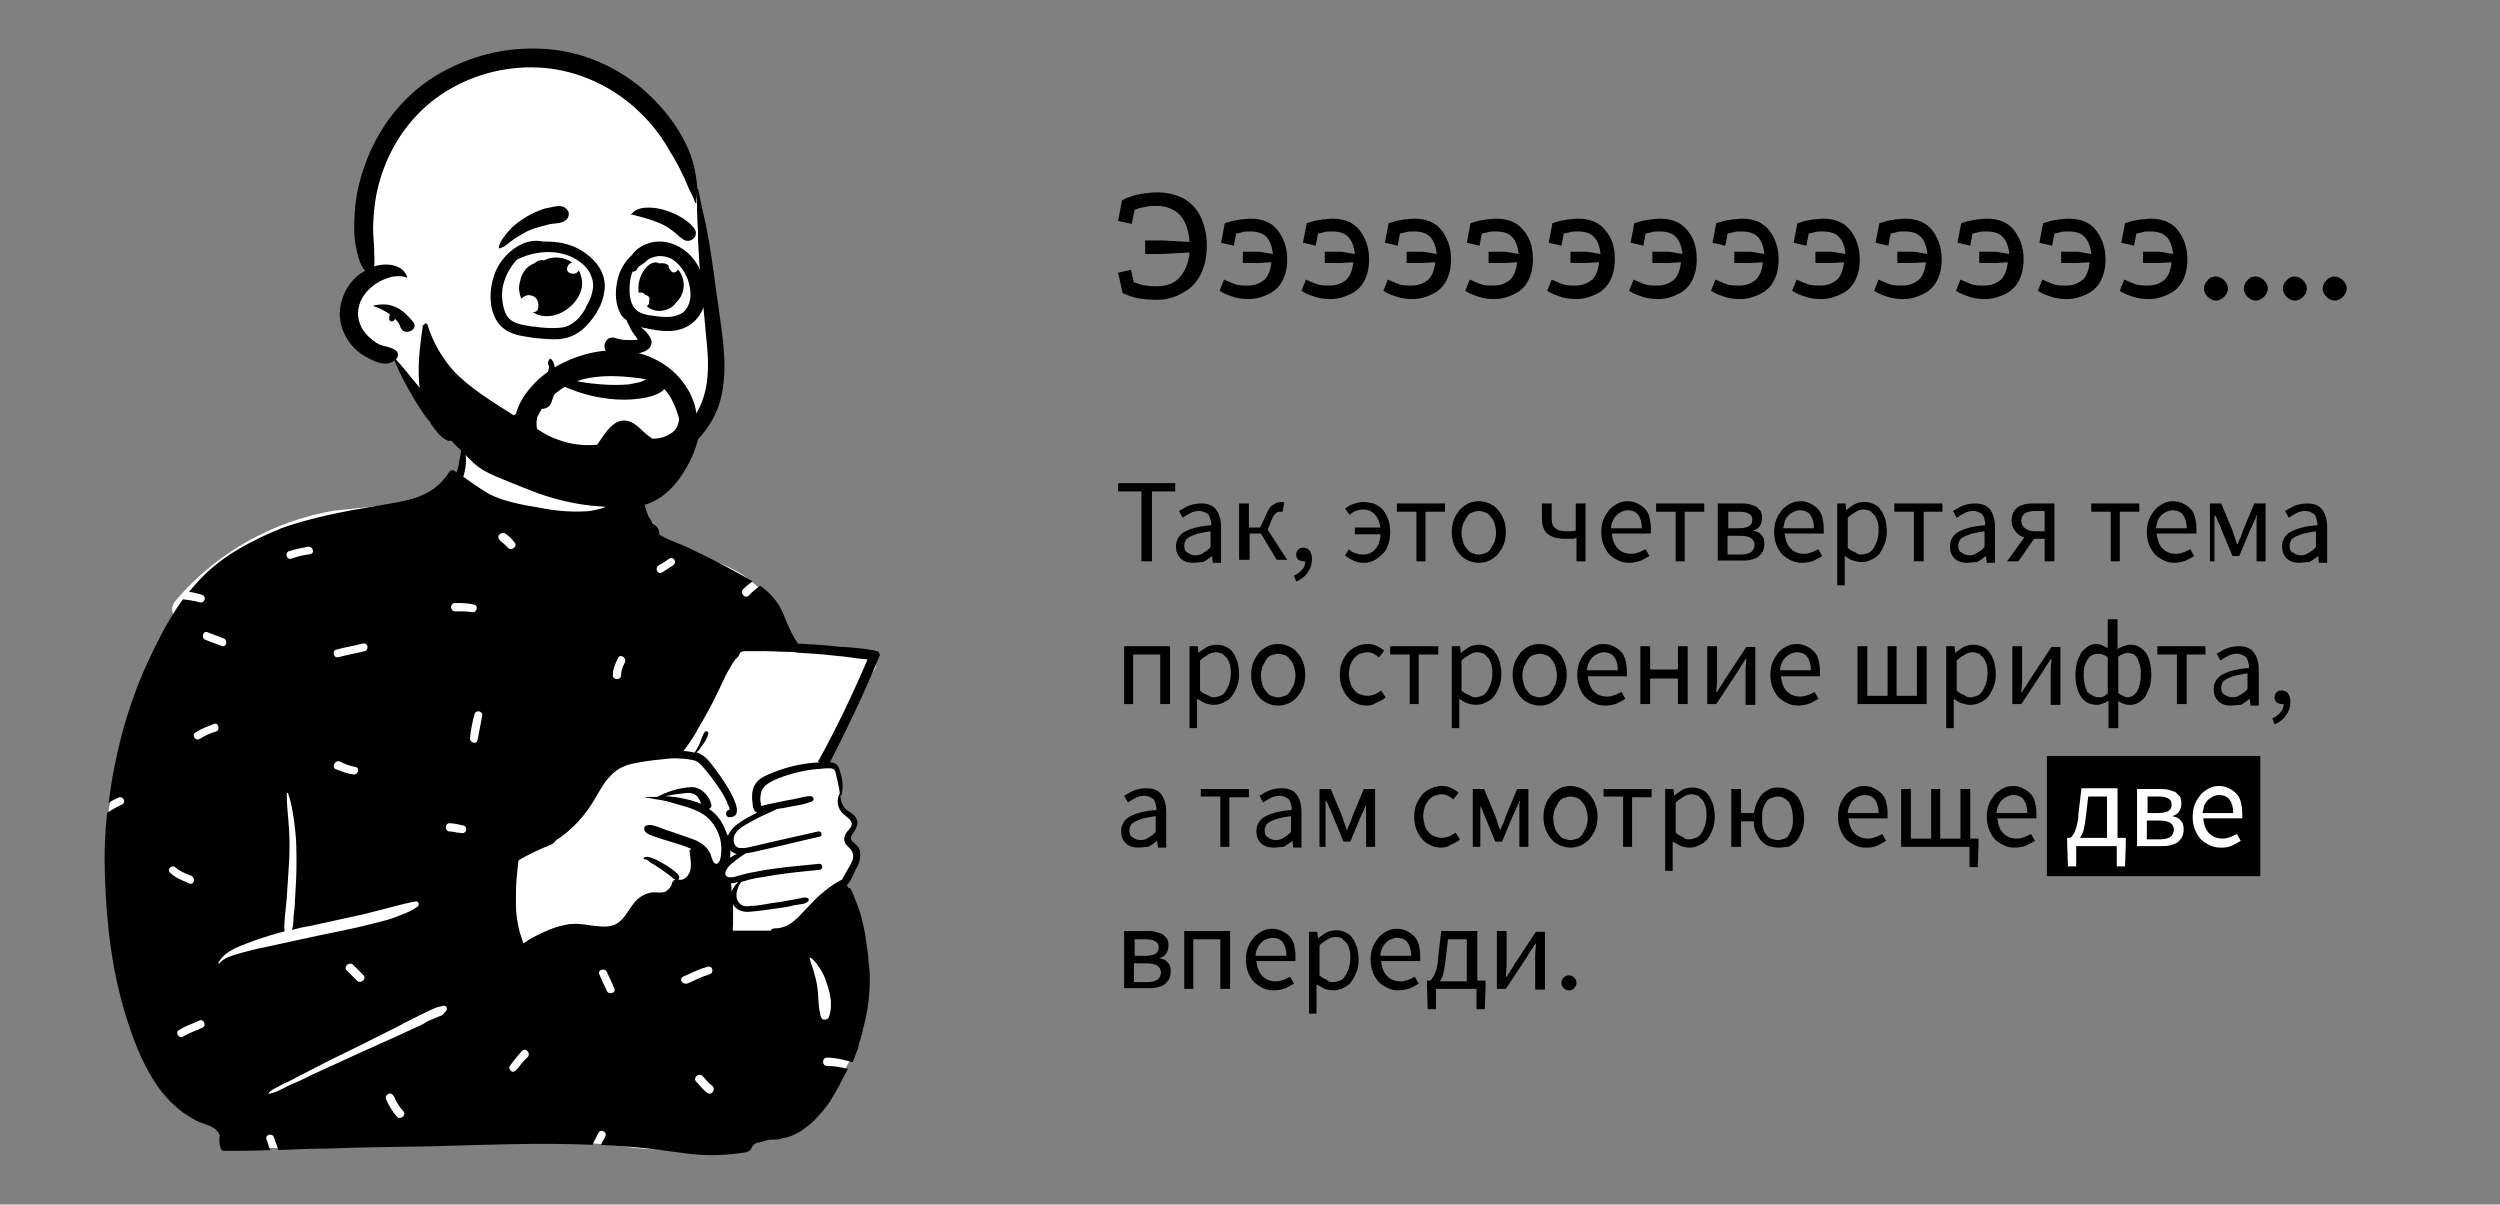 <?xml version="1.0" encoding="UTF-8"?>
<!-- Generator: Adobe Illustrator 24.0.1, SVG Export Plug-In . SVG Version: 6.00 Build 0)  -->
<svg xmlns="http://www.w3.org/2000/svg" xmlns:xlink="http://www.w3.org/1999/xlink" version="1.1" id="Layer_1" x="0px" y="0px" width="332.7px" height="160.3px" viewBox="0 0 332.7 160.3" style="enable-background:new 0 0 332.7 160.3;" xml:space="preserve">
<rect x="0" y="0" width="332.7" height="160.3" fill="#808080" stroke="none"/>
<style type="text/css">
	.st0{fill-rule:evenodd;clip-rule:evenodd;fill:#FFFFFF;}
	.st1{fill-rule:evenodd;clip-rule:evenodd;}
	.st2{fill:#FFFFFF;}
</style>
<title>peep-10</title>
<desc>Created with Sketch.</desc>
<g id="Introduction">
	<g id="variations" transform="translate(-366, -758)">
		<g id="images" transform="translate(126, 110)">
			<g id="a-person_x2F_bust" transform="translate(240, 648)">
				<g id="body_x2F_Paper" transform="translate(31.056, 135.053)">
					<path id="_xD83C__xDFA8_-Background" class="st0" d="M73-49.9c-1.2-4.5-2.2-6.4-4.3-8c-1.9-1.5-4.7-2.7-8.9-3.6       c-4.3-0.7-4.4-3-5.5-6.6c-0.3-1.1-1.9-1.4-2.5-0.6c-0.1-0.1-0.2-0.2-0.3-0.3c0.1-0.5-0.7-2-0.6-2.5c0.3-5.1-1.4-7.7-5.6-8.6       c-0.9-0.2-7.1-0.3-8-0.1c-3.9,1.1-7.7,4.5-7.1,8.6c-1.2,1.6-2.4,2.6-4.3,3.1c-4.2,0.5-8.4,1-12.5,1.4       C5.2-65.7-2.4-61.4-7.7-55.1c-0.5,0.6-0.6,1.4-0.2,2c-0.3,1.4-2.2,4.9-0.7,5.9c-2.4,5.8-8,17.1-8,20.3       c0,13.5,1.4,31.1,14.7,38.6c0.5,0.5,0.6,1.1,0.8,1.9c0.6,2.5,2.7,4.2,5,4.1c11.5,0.3,22.6-1.1,34-1.2c5.1,0,11.1,0.7,15.5,1.2       c4.4,0.5,8.8,0.1,13-1.2c0.4,0.6,1.1,0.9,1.8,0.7c4.4-0.9,7.9-3.6,11-6.5C80.3,8.9,84,4,82.5,2.3c1.3-5.6,1.3-11.6-1.1-16.9       c0.3-1-0.3-2.1,0-3.1c0.2-0.7,0.7-1,1-1.8c0.4-1,0-2.4-0.4-3.4c-0.2-0.5,0.3-1.1,0.4-1.6c0.6-2.5-0.8-2.3-1.8-3.9       c0,0,0.3-1.2,0.3-1.2c0.2-0.8-0.2-1.9-0.6-2.6C80-32.7,79.5-33,79.1-33c0.5-1.7,1.1-3.1,1.8-4.7c1.2-2.9,2.7-5.6,4.4-8.2       c0.7-1.1-0.2-2.3-1.4-2.4C80.2-48.5,76.6-49,73-49.9z"></path>
					<path id="_xD83D__xDD8D_-Ink" class="st1" d="M62.2-28.1c-1.5-0.6-3.1-0.9-4.7-1c0.9-0.2,1.7-0.3,2.6-0.4       c0.6-0.1,1.2,0,1.6,0.4c0.3,0.3,0.4,0.7,0.6,1.1C62.3-28.1,62.3-28.1,62.2-28.1z M78-33.6c-2.4,0.1-4.8,0.7-7,1.7       c-0.9,0.4-1.7,1-1.9,2.1c-0.1,0.5-0.1,1.1,0,1.6c0,0.4,0.1,0.9,0.4,1.2c0.1,0,0.1,0.1,0.2,0.1c-0.8,0.4-1.6,0.8-2.3,1.3       c-0.6,0.4-1.3,1-1.6,1.8c0-0.1,0-0.2-0.1-0.2c-0.5-1.5-1.2-2.6-2.4-3.4c0.2-0.1,0.4-0.3,0.3-0.6c-0.3-1.3-1.5-2.4-2.8-2.3       c-1.5,0.1-3.1,0.6-4.4,1.3c-0.5,0-1,0-1.5,0c-0.1,0-0.1,0.1,0,0.1c0.4,0,0.8,0.1,1.2,0.2c0.9,0.1,1.8,0.3,2.7,0.6       c1.1,0.3,2.2,0.6,3.2,1.1c2,1,3.2,3.4,2.9,5.6c0,0.4-0.2,1.4-0.7,1.3c-0.4-0.1-0.6-1-0.7-1.3c-0.4-0.9-1.1-1.4-1.9-1.8       c-1-0.4-2-0.7-3.1-1.1c-0.6-0.2-1.2-0.4-1.7-0.6c-0.6-0.2-1.2-0.5-1.8-0.3c-0.4,0.1-0.4,0.5-0.2,0.8c0.3,0.4,0.8,0.5,1.3,0.7       c0.6,0.2,1.2,0.4,1.9,0.6c1,0.3,2,0.6,2.9,1l0,0.1c-0.1,0-0.2,0.1-0.2,0.1c0.1,0.9,0.3,1.9,0.1,2.7c-0.2,0.7-0.8,1.4-1.6,1.2       c0.1-0.1,0.2-0.3,0.1-0.5c-0.3-0.7-4.4-3.3-4.7-2.3c0,0,0,0.1,0.1,0.1c0.3-0.1,0.8,0.5,1.1,0.6c0.4,0.2,0.7,0.5,1.1,0.7       c0.4,0.3,0.8,0.6,1.1,0.8c0.3,0.2,0.5,0.5,0.8,0.6c-0.2,0.1-0.3,0.2-0.4,0.4c-0.1,0.5-0.4,0.9-0.9,1.2       c-0.5,0.2-1.1,0.1-1.7,0.1c-0.8,0.1-1.4,0.4-2,0.9c-1.2,1.1-1.7,3-3.3,3.5c-1,0.3-2,0.1-3,0c-1.1-0.2-2.1-0.3-3.2-0.1       c-1,0.2-2,0.5-3,1c-0.9,0.4-1.9,0.9-2.7,1.5c-0.2-0.5-0.3-1-0.5-1.5c-0.3-1.2-0.5-2.5-0.5-3.7c0-1.2,0-2.4,0.1-3.6       c0.1-0.6,0.1-1.2,0.2-1.8c0-0.1,0-0.3,0.1-0.5c1.4-0.8,2.9-1.5,4.4-2.1c0,0,0,0,0,0c0,0,0.1,0,0.1-0.1c0,0,0,0,0,0       c0.2-0.1,0.3-0.2,0.4-0.4c2.2-1.4,4-3.4,5.3-5.7c0.6-1,1.1-2,1.9-2.8c0.8-0.9,1.7-1.4,2.9-1.7c1.4-0.3,2.8-0.5,4.1-0.6       c0.8-0.1,1.6-0.2,2.4-0.1c0.6,0,1.1,0.1,1.7,0.2c0.8,0.2,1.2,0.8,1.7,1.4c0.5,0.6,0.9,1.1,1.3,1.7c0.4,0.6,0.8,1.1,1.1,1.7       c0.2,0.4,0.4,0.7,0.5,1.1c0.1,0.1,0.1,0.3,0.2,0.4c0,0.1,0,0.3,0.1,0.3c-0.7,0-0.7,1.1,0,1c2.6-0.1-1.1-5.2-1.6-5.9       c-0.8-1-1.5-2.3-2.8-2.7c0,0,0,0-0.1,0c0.4-0.3,0.6-0.7,0.9-1.1c0.3-0.4,0.6-0.9,0.7-1.4c0.1-0.3-0.3-0.5-0.5-0.2       c-0.3,0.4-0.4,0.9-0.6,1.4c-0.2,0.5-0.5,0.9-0.7,1.3c-0.5-0.1-1-0.2-1.5-0.2c0.7-0.9,1.8-2.6,1.9-2.9c0.6-1,1.2-2.1,1.8-3.2       c0.6-1.2,1.2-2.4,1.7-3.5c0.3-0.7,0.7-1.3,1.1-2c0.1-0.2,0.3-0.4,0.4-0.6c0,0,0.1-0.1,0.1-0.1c0,0,0.1,0,0.1-0.1       c0.2-0.1,0.3-0.4,0.4-0.6c0.2-0.3,0.5-0.3,0.9-0.3c0.8,0,1.6,0,2.3,0c1.1,0,2.3,0.1,3.4,0.1c0.3,0,0.7,0,1,0.1       c1.7,0.1,3.3,0.2,5,0.4c1.5,0.1,2.9,0.4,4.4,0.5c-2,4.7-4.2,9.3-6.7,13.8C78.1-33.6,78.1-33.6,78-33.6z M67-21.4       c-0.3,0.1-0.6,0.3-0.9,0.5c0-0.3,0.1-0.7,0-1C66.4-21.6,66.7-21.5,67-21.4z M80.7-29.5C80.7-29.5,80.6-29.5,80.7-29.5       c-0.5,1-0.3,2,0.4,2.7c0.4,0.4,1.2,0.8,1.2,1.4c0,0.5-0.6,0.9-0.8,1.3c-0.2,0.4-0.3,0.8-0.1,1.2c0.2,0.5,0.8,0.7,1,1.3       c0.3,0.7-0.2,1.5-0.5,2c-0.3,0.5-0.6,1.1-0.9,1.6c-1.6,0.8-3.1,2.1-4.3,3.4c-1.4,1.4-2.5,3.1-4.7,3.1c-0.2,0-0.4,0.1-0.5,0.3       c-0.6,0-1.2,0-1.8,0c-1.1,0-2.1,0-3.2,0c-0.1-0.3,0-0.6,0-0.8c0-0.7,0-1.4,0-2.1c0-0.2,0-0.4,0-0.6c0.4,0.7,1.1,1,2,1       c1.4-0.1,2.7-0.3,4.1-0.5c0.7-0.1,1.4-0.2,2.1-0.4c0.6-0.1,1.4-0.1,1.8-0.5c0.1-0.1,0.1-0.3,0-0.4c-0.4-0.2-0.7-0.1-1.1,0       c-0.5,0.1-1.1,0.2-1.6,0.3c-1,0.2-2.1,0.3-3.1,0.5c-0.6,0.1-1.2,0.2-1.8,0.2c-0.5,0.1-1.1,0.1-1.5-0.3       c-0.8-0.8-0.4-2.1,0.2-2.9c0,0,0,0,0,0c0.5-0.1,1-0.3,1.5-0.4c1-0.2,1.9-0.3,2.9-0.5c2-0.3,4-0.5,6-0.7c0.5,0,0.5-0.8,0-0.8       c-2.9,0.3-5.8,0.5-8.7,1.1c-0.7,0.1-1.4,0.3-2.1,0.5c-0.3,0.1-0.7,0.2-1,0.2c0,0,0,0-0.1,0c-0.7,0-0.8-0.6-0.4-1.1       c0-0.1,0.1-0.1,0.1-0.2c0.7-0.8,1.5-1.3,2.4-1.9c1-0.1,1.9-0.4,2.9-0.6c2.3-0.5,4.6-1.1,6.9-1.6c0.5-0.1,0.3-0.8-0.2-0.7       c-1.8,0.4-3.5,0.8-5.3,1.2l-2.6,0.6c-0.5,0.1-1.2,0.3-1.8,0.4c-0.3,0-0.6,0-0.8,0c-0.8-0.2-0.9-1.3-0.5-1.9       c0.4-0.7,1.2-1.1,1.9-1.5c1.2-0.7,2.4-1.2,3.7-1.8c0.2,0,0.4-0.1,0.7-0.1c1.3-0.3,2.7-0.4,3.9-0.9c0.4-0.2,0.2-0.7-0.2-0.7       c-0.9,0-1.9,0.4-2.8,0.5c-1,0.2-2,0.4-2.9,0.6c-0.1,0-0.7,0.2-0.8,0.2c-0.1,0-0.1-0.2-0.1-0.3c-0.1-0.4-0.1-0.9,0-1.3       c0.1-0.9,0.9-1.4,1.7-1.8c1.8-0.8,3.7-1.3,5.7-1.5c0.4,0,0.9-0.1,1.3-0.1c0.5,0,1-0.1,1.2,0.4C80.3-31.5,80.6-30.5,80.7-29.5z        M78.2,0.3c-0.4-1.3-0.3-2.8-0.5-4.1c-0.1-0.7-0.3-1.4-0.5-2.1c-0.2-0.6-0.4-1.1-0.5-1.7c0,0,0-0.1,0.1,0c0.5,0.3,1,1,1.3,1.5       c0.4,0.6,0.7,1.3,0.9,2c0.5,1.4,0.8,3.1,0.2,4.5C79,0.7,78.4,0.8,78.2,0.3z M66.2-17.5c0.3,0,0.7-0.1,1-0.2       c-0.4,0.4-0.7,0.8-0.9,1.3C66.3-16.8,66.3-17.2,66.2-17.5C66.2-17.5,66.2-17.5,66.2-17.5z M63.1,10.4c-0.6-0.4-1-1-1.5-1.5       c-0.5-0.5,0.3-1.2,0.8-0.8c0.4,0.4,0.8,1,1.3,1.3c0.2,0.2,0.3,0.5,0.2,0.7C63.7,10.5,63.3,10.6,63.1,10.4z M59.9-5.1       c1.1-0.5,2.1-1,3.2-1.3c0.7-0.2,0.9,0.8,0.3,1c-1,0.3-2,0.8-2.9,1.2C59.8-3.9,59.2-4.8,59.9-5.1z M48.7-5.4       c-0.3-0.6,0.8-0.9,1-0.3C50-5,50.4-4.3,50.7-3.5c0.3,0.6-0.8,0.9-1,0.3C49.3-4,49-4.7,48.7-5.4z M37.7,7.3       c-0.2,0.2-0.5,0.4-0.7,0.2c-0.2-0.1-0.4-0.5-0.2-0.7c0.5-0.7,1-1.3,1.6-2c0.5-0.5,1.2,0.3,0.8,0.8C38.6,6.1,38.2,6.7,37.7,7.3z        M36.1-64.1c0.5,0.3,0.9,0.7,1.3,1.2c0.5,0.5-0.3,1.2-0.8,0.8c-0.4-0.4-0.7-0.7-1.1-1c-0.2-0.2-0.3-0.5-0.2-0.7       C35.5-64.1,35.9-64.2,36.1-64.1z M52.1-46.9c-0.3,0.6-0.5,1.1-0.5,1.7c0,0.7-1.1,0.7-1.1,0c0-0.8,0.3-1.5,0.7-2.3       C51.5-48.1,52.4-47.5,52.1-46.9z M58-60.7c0.6-0.4,1.1,0.5,0.5,0.9c-0.5,0.3-0.9,0.6-1.4,0.9c-0.6,0.4-1.1-0.5-0.5-0.9       C57.1-60.1,57.6-60.4,58-60.7z M32.5-36.6c-0.1,0.7-1.1,0.4-1-0.3c0.1-1,0.3-2.1,0.6-3.1c0.2-0.7,1.2-0.4,1,0.3       C32.9-38.7,32.7-37.6,32.5-36.6z M28.8-24.4c-0.7,0-0.7-1.1,0-1.1c0.6,0,1.2,0.2,1.8,0.3c0.7,0.2,0.4,1.2-0.3,1       C29.8-24.2,29.3-24.4,28.8-24.4z M27.4,0.2c-0.2,0.1-0.5,0.2-0.7,0.3c-0.5,0.2-1,0.4-1.4,0.7c-1,0.5-2,0.9-3,1.4       c-2,0.9-4,1.8-6,2.7c-2,0.9-4.1,1.9-6.1,2.8C9.3,8.6,8.3,9,7.4,9.4c-0.8,0.4-1.8,1-2.7,1.1c0,0-0.1-0.1,0-0.1       C5,10,5.5,9.8,5.9,9.6c0.5-0.3,0.9-0.5,1.4-0.7c1-0.5,1.9-1,2.9-1.5c1.9-1,3.9-2,5.8-2.9c2-1,4-2,6-3C23,0.9,24,0.5,24.9,0       c0.5-0.2,1-0.5,1.5-0.7c0.2-0.1,0.4-0.2,0.7-0.3c0.3-0.1,0.5-0.1,0.8-0.2c0.5-0.1,0.7,0.5,0.3,0.8C28-0.1,27.8,0.1,27.4,0.2z        M20.3,11.2c-0.1-0.3,0.1-0.6,0.4-0.7c0.3-0.1,0.5,0.1,0.7,0.4c0.3,0.7,0.7,1.4,1.2,1.9c0.5,0.5-0.3,1.2-0.8,0.8       C21.2,12.9,20.7,12.1,20.3,11.2z M15.1-5.9c-0.5-0.5,0.3-1.2,0.8-0.8l1.4,1.4c0.5,0.5-0.3,1.2-0.8,0.8L15.1-5.9z M0.9-8.2       c-1,0.3-2.2,0.6-2.8,1.4c0,0-0.1,0-0.1-0.1c0.9-1.8,3.4-2.4,5.1-3.1c1.2-0.4,2.5-0.8,3.7-1.1c-0.1-1.4,0.2-3,0.3-4.4       c0.1-1.5,0.2-3.1,0.3-4.6c0.1-1.6,0.1-3.1,0-4.7c-0.1-1.6-0.3-3.1-0.3-4.6c0-0.2,0.2-0.2,0.2,0c0.5,1.4,0.7,3,0.9,4.6       c0.2,1.6,0.2,3.1,0.2,4.7c0,1.6-0.1,3.2-0.2,4.8C8.2-14.6,8.1-13.8,8-13C8-12.5,8-11.9,7.8-11.3c0.8-0.2,1.5-0.4,2.3-0.5       c2.4-0.5,4.9-1.1,7.3-1.6c1.2-0.3,2.3-0.6,3.5-0.9c1.1-0.3,2.3-0.6,3.4-0.8c0.4,0,0.5,0.5,0.2,0.7c-0.9,0.7-2.2,1.1-3.2,1.5       c-1.1,0.4-2.2,0.6-3.3,0.9c-2.3,0.6-4.6,1-6.9,1.5c-2.3,0.5-4.6,1-6.9,1.5C3.1-8.8,2-8.5,0.9-8.2z M-4.5-36.7       c-0.6,0.3-1.1-0.6-0.5-0.9c0.8-0.5,1.6-0.8,2.4-1.1c0.6-0.3,0.9,0.8,0.3,1C-3.1-37.5-3.9-37.1-4.5-36.7z M-6.7,2.9       C-7.3,3.2-7.8,2.3-7.2,2c0.8-0.5,1.7-0.8,2.6-1.2C-4,0.4-3.5,1.4-4.1,1.7C-4.9,2.1-5.9,2.4-6.7,2.9z M-7.7-19.6       c0.6,0.5,1.3,0.8,2.1,1.1c0.6,0.3,0.4,1.3-0.3,1c-0.9-0.4-1.8-0.7-2.5-1.4C-8.9-19.3-8.2-20.1-7.7-19.6z M-1.3-50.1       c0.6,0.2,0.4,1.3-0.3,1c-0.7-0.3-1.4-0.5-2.1-0.8c-0.6-0.2-0.4-1.3,0.3-1C-2.7-50.6-2-50.4-1.3-50.1z M9.9-62.3       c0.7-0.1,1,0.9,0.3,1c-0.8,0.1-1.7,0.3-2.5,0.6c-0.6,0.2-0.9-0.8-0.3-1C8.3-62,9.1-62.1,9.9-62.3z M13.6-32.7       C13-33,13.6-34,14.2-33.7c0.6,0.3,1.3,0.6,2,0.7c0.7,0.1,0.4,1.2-0.3,1C15.1-32.1,14.4-32.4,13.6-32.7z M17.2-49.4       c0.7-0.2,0.9,0.8,0.3,1c-1.2,0.3-2.4,0.5-3.5,0.8c-0.7,0.2-0.9-0.9-0.3-1C14.8-48.9,16-49.1,17.2-49.4z M32-54.6       c0.7,0.1,0.4,1.2-0.3,1c-0.7-0.1-1.4-0.1-2.2-0.1c-0.7,0-0.7-1.1,0-1.1C30.4-54.8,31.2-54.8,32-54.6z M80.5-49       c-1.7-0.2-3.5-0.3-5.2-0.4c-0.1,0-0.2,0-0.2,0c0,0,0,0,0-0.1c-0.6-0.8-1-1.7-1.4-2.6C73.3-53,73-54,72.4-54.8       c-0.6-0.9-1.4-1.7-2.3-2.3c-0.5,0.4-1.1,0.8-1.5,1.3c-0.5,0.5-1.2-0.3-0.8-0.8c0.4-0.4,0.9-0.8,1.3-1.1       c-0.5-0.3-1.1-0.6-1.6-0.9c-2-1.1-4.1-2.2-6.2-3.2c-1-0.5-2-0.9-3-1.3c-0.5-0.2-1.1-0.5-1.6-0.8c0-0.4-0.1-0.8-0.4-1.1       c-0.2-0.2-0.4-0.3-0.6-0.4c-0.1,0-0.1,0-0.1,0c0,0,0,0,0.1,0c0.1,0.1,0.1,0,0-0.1c0-0.2-0.4-0.7-0.5-0.9       c-0.3-0.8-0.4-1.6-0.9-2.3c-0.7-1-1.8-1.3-2.9-1c-0.1-1.2-0.1-2.4-0.6-3.4c0,0-0.1,0-0.1,0c-0.5,0.8-0.5,1.6-0.5,2.5       c0,0.8,0,1.7,0.1,2.5c-0.1,0.1-0.1,0.1-0.2,0.2c-0.3,0.2-0.7,0.4-1.1,0.5c-0.7,0.2-1.5,0.4-2.3,0.4c-2,0.1-4.1-0.1-6-0.5       c-2-0.3-5.1-0.9-6.8-1.9c-1.2-0.7-2.3-1.5-3.3-2.2c0.4-1.3,0.5-2.7,0.1-3.7c0-0.1-0.3-0.2-0.3,0c-0.3,1-0.3,2.1-0.7,3.1       c0,0,0,0,0,0c-0.1-0.1-0.2-0.1-0.3-0.2c-0.2-0.2-0.6,0-0.7,0.2c-2.3,3.6-5.9,3.8-9.8,4.5c-4.2,0.7-8.4,1.5-12.4,2.9       C2.6-63.2-1.1-61.3-4-58.4c-0.7,0.7-1.3,1.4-1.9,2.1c0.6,0.1,1.1,0.2,1.7,0.4c0.7,0.2,0.4,1.2-0.3,1c-0.7-0.2-1.4-0.3-2.2-0.4       c-2,2.7-3.5,5.8-4.9,8.8c-2.6,5.8-4.2,12-5,18.3c0.4-0.3,0.9-0.5,1.3-0.7c0.6-0.3,1.1,0.6,0.5,0.9c-0.7,0.3-1.3,0.7-2,1.1       c-0.3,2.8-0.4,5.5-0.3,8.3c0.2,6.6,1,13.4,3.1,19.7c1,3.1,2.3,6.2,4.2,8.8c0.9,1.2,1.9,2.2,3.1,3.1c0.6,0.4,1.2,0.8,1.8,1.1       c0.8,0.4,1.9,0.6,2.6,1.2c0.2,0.2,0.4,0.5,0.5,0.7c-0.1,0.6-0.1,1.1,0.1,1.7c0,0.2,0.2,0.3,0.3,0.4c0,0,0,0.1,0,0.1       c0,0,0,0,0,0c0,0,0-0.1,0-0.1c0.1,0,0.1,0,0.2,0c2,0,4.1,0,6.1-0.1c-0.2-0.5-0.3-1-0.5-1.4c-0.2-0.7,0.8-0.9,1-0.3       c0.2,0.6,0.4,1.1,0.6,1.7c2.2-0.1,4.3-0.2,6.5-0.2c4.6-0.2,9.2-0.2,13.8-0.3c7.2-0.2,14.4-0.5,21.5-0.2c0.2-0.5,0.5-1,0.8-1.6       c0.3-0.6,1.2-0.1,0.9,0.5c-0.2,0.4-0.4,0.7-0.6,1.1c1.5,0.1,2.9,0.2,4.4,0.3c2.5,0.2,4.9,0.6,7.4,0.9c2.5,0.3,5,0.2,7.5-0.2       c0.4-0.1,0.7-0.3,0.8-0.7c0,0,0,0,0,0c0.1-0.1,0.2-0.3,0.4-0.4c0.1-0.1,0.3-0.2,0.5-0.2c0.4-0.1,0.7-0.2,1.1-0.3       c0.4-0.1,0.8-0.1,1.2-0.1c0.3,0,0.7-0.1,1-0.2c0.6-0.1,1.2-0.3,1.7-0.6c0.5-0.2,0.9-0.5,1.4-0.9c0.9-0.6,1.6-1.5,2.3-2.3       c0.4-0.5,0.8-1,1.1-1.6c0.6-0.9,1.1-1.9,1.6-2.9c0.2-0.3,0.3-0.6,0.5-0.9C81,7,80,6.8,79,6.8c-0.7,0-0.7-1.1,0-1.1       c1.2,0,2.3,0.3,3.4,0.6c0.1-0.1,0.1-0.3,0.2-0.4c0.1-0.3,0.2-0.6,0.3-0.9c0.1-0.1,0.1-0.3,0.2-0.4c0.1-0.5,0.2-1,0.4-1.5       c0.2-0.8,0.4-1.6,0.6-2.4c0.1-0.5,0.2-1.1,0.3-1.6c0.2-1.3,0.3-2.7,0.3-4c0-0.8-0.1-1.7-0.2-2.5c0-0.6-0.1-1.1-0.2-1.7       c-0.1-0.8-0.2-1.6-0.4-2.5c-0.1-0.6-0.3-1.1-0.4-1.7c-0.4-1.2-0.8-2.3-1.3-3.4c0-0.1-0.2-0.2-0.2-0.2c-0.1,0-0.1,0.1-0.1,0.1       c0,0,0,0,0,0c0-0.1-0.1-0.1-0.1-0.2c0-0.1-0.1-0.2-0.2-0.2c0,0,0,0,0,0c0,0,0,0,0.1-0.1c0.5-0.6,0.8-1.3,1.1-2       c0.3-0.5,0.6-1.1,0.6-1.7c0.1-0.5,0-1.1-0.4-1.5c-0.4-0.5-1.1-0.7-0.7-1.4c0.5-0.8,1.1-1.5,0.5-2.4c-0.3-0.5-0.9-0.7-1.3-1.1       c-0.5-0.5-0.7-1.1-0.7-1.8c0,0,0.1,0,0.1,0c0.4-1.2,0.1-2.5-0.3-3.6c-0.2-0.6-0.7-0.8-1.2-0.8c2.3-4.5,4.5-9.1,6.4-13.7       c0.1-0.2,0.1-0.3,0.2-0.5c0.1-0.2-0.1-0.5-0.3-0.6C83.9-48.8,82.2-48.9,80.5-49z"></path>
				</g>
				<g id="head_x2F_No-Hair-1" transform="translate(78.592, 38.043)">
					<path id="_xD83C__xDFA8_-Background_1_" class="st0" d="M14.4-10.4c-1.2-5.1-3.8-9.8-8.1-13.6c-12.7-12.6-36-5.7-35.9,13.2       c-0.5,2.2-0.6,4.5-0.5,6.7c0.1,1,0.5,2.3-0.1,3.2c-1.3,1.6-2,2.8-1.6,5c0.4,1.9,1.6,3.2,3.4,3.9c1,0.3,2,0.9,2.4,1.9       c2.3,4.2,4,7.7,7.7,10.6c0.9,0.7,10.6,5.2,13.7,5.2c9.3,0,21-3.4,21.2-13.7c0-2.3-0.4-4.6-0.6-6.8C15.3,0,15.6-5.3,14.4-10.4z"></path>
					<path id="_xD83D__xDD8D_-Ink_1_" class="st1" d="M14.2-12.9c0-0.1,0.1-0.1,0.1,0c0.3,1.2,0.5,2.5,0.8,3.7       c0.3,1.2,0.5,2.4,0.7,3.6c0.4,2.3,0.7,4.6,1,6.9l0.1,0.6c0.5,4,1.4,8.2,0.6,12.3c-0.6,3.5-2.8,6.3-5.6,8.3       c-2.6,1.9-5.9,3.2-9,3.9c-3.4,0.8-7.5,1-10.3-1.5c-1.1-1,0.4-3,1.6-2.1c2.8,2.1,6.4,1.5,9.6,0.7l0.1,0c2.8-0.7,5.6-1.9,7.9-3.8       c2.5-2.1,3.7-5.1,3.8-8.3c0.1-1.8-0.1-3.6-0.3-5.4l0-0.2c-0.2-2.1-0.4-4.1-0.6-6.2c-0.2-1.9-0.3-3.8-0.4-5.7l0-1       C14.2-9,14.1-11,14.2-12.9z M-19.1-28.8c4.6-2.4,9.9-3.3,15.1-2.5c4.9,0.8,9.5,3.3,12.9,7c1.7,1.8,3.1,3.8,4.1,6.1       c0.5,1.1,0.8,2.3,1,3.5c0.1,0.6,0.2,1.3,0.2,1.9c0,0.6-0.2,1.1-0.1,1.7c0,0.1-0.1,0.1-0.2,0c-0.2-0.7-0.5-1.2-0.8-1.8       c-0.2-0.5-0.4-0.9-0.6-1.4l-0.2-0.4c-0.5-1.1-1.1-2.2-1.8-3.3c-1.2-2.2-2.8-4.1-4.7-5.8c-3.3-2.9-7.5-4.8-11.9-5.2       c-4.6-0.4-9.2,0.7-13.1,3.1c-3.9,2.4-6.8,6.1-8.4,10.5c-0.8,2.2-1.2,4.4-1.3,6.7c-0.1,1.2,0,2.3,0.1,3.5l0,0.6       c0,0.7,0.1,1.3,0,2c0.7-0.2,1.4-0.3,2.2-0.2c1.1,0.2,1.8,0.6,2.2,1.6c0,0.1,0,0.1-0.1,0.1c-0.6-0.3-1.7-0.2-2.3,0       c-0.7,0.2-1.3,0.5-1.9,0.9c-1.1,0.8-2,1.9-2.2,3.3c-0.2,1.3,0.3,2.6,1.2,3.5c0.5,0.5,1,0.9,1.6,1.2c0.7,0.3,1.5,0.3,2.2,0.8       c0.4,0.3,0.3,0.9,0,1.2c1.4,1.5,2.6,3.2,4,4.7c0.6,0.7,1.3,1.4,1.9,2.2l0.2,0.3c0.6,0.7,1.6,1.5,1.9,2.5       c0.2,0.6-0.5,1.3-1.1,1.1c-1-0.4-1.7-1.5-2.3-2.3l0-0.1c-0.7-0.8-1.3-1.7-1.9-2.7l-0.2-0.3c-1-1.7-2-3.5-2.7-5.3       c0,0-0.1,0.1-0.1,0.1c-0.9,0.7-2.3,0.2-3.2-0.3c-0.9-0.4-1.7-1-2.3-1.7c-1.4-1.6-2-3.7-1.5-5.7c0.4-1.8,1.6-3.5,3.2-4.3       c-0.7-0.8-1-2-1.2-3.1c-0.3-1.4-0.3-2.9-0.2-4.3c0.1-2.9,0.9-5.7,2-8.3C-27.3-22.5-23.7-26.5-19.1-28.8z M-28.8,2.6       c1-0.2,1.9-0.2,2.8,0.2c1,0.4,1.7,1.2,2.4,2c0.8,1-1.2,2-1.7,0.7l0,0c-0.1-0.4-0.4-0.8-0.7-1.1c-0.1,0.1-0.2,0.3-0.3,0.3       c-0.2,0.1-0.4,0-0.5-0.2c0-0.2,0-0.5,0.1-0.7l0,0l0,0c-0.7-0.5-1.5-0.9-2.2-1.1C-28.9,2.8-28.9,2.6-28.8,2.6z"></path>
				</g>
				<g id="face_x2F_Awe" transform="translate(112.183, 77.354)">
					<path id="_xD83D__xDD8D_-Ink_2_" class="st1" d="M-39-29.6c0,0,0.1,0,0.1,0c0.6,0.4,0.6,1.6,0.7,2.3c0.2,0.1,0.5,0.1,0.7,0.2       c0.5,0.1,0.9,0.2,1.4,0.3l0.4,0.1c1.2,0.3,2.4,0.4,3.6,0.5c1.2,0.1,2.4,0.1,3.6,0c0.5-0.1,1-0.2,1.5-0.3c0.6-0.2,1-0.5,1.6-0.7       c1.3-0.6,2.5,1.2,1.2,2c-1.1,0.7-2.6,0.9-3.9,1c-1.3,0.1-2.6,0-3.9-0.2c-1.4-0.2-2.8-0.6-4.1-1.1c-0.6-0.2-1.1-0.5-1.6-0.7       l-0.1-0.1c-0.1,0-0.2-0.1-0.3-0.1c-0.1,0.9-0.4,1.7-0.7,2.6l0,0c-0.2,0.6-0.9,1-1.5,0.8c-0.8-0.3-0.9-1.2-0.4-1.8l0,0       c0.5-0.7,0.9-1.6,1.2-2.4c0.2-0.4,0.3-0.9,0.4-1.3C-39.3-29-39.3-29.3-39-29.6z M-18.5-36.6c-0.5,1.4-1.5,2.5-2.9,3       c-1.4,0.5-3,0.3-4.5,0c-0.3-0.1-0.6-0.1-1-0.2c0.3,0.2,0.5,0.4,0.7,0.6c0.3,0.4,0.6,0.7,0.7,1.2c0.1,0.4-0.1,0.8-0.3,1       c-0.4,0.4-1,0.6-1.6,0.7c-1.2,0.3-2.4,0.2-3.6,0c-0.3-0.1-0.5-0.2-0.6-0.4c-0.1-0.3-0.2-0.6-0.1-0.9c0.1-0.3,0.3-0.6,0.5-0.7       c0.2-0.1,0.5-0.2,0.8-0.1c0.6,0.2,1.2,0.3,1.8,0.3c0.3,0,0.5,0,0.8,0c0.2,0,0.3,0,0.5-0.1c-0.1-0.1-0.2-0.2-0.3-0.4       c-0.1-0.1-0.2-0.3-0.3-0.4c-0.3-0.4-0.5-0.9-0.7-1.3c-0.1-0.1-0.1-0.3-0.2-0.4c0,0,0,0,0-0.1c0,0,0,0-0.1,0       c-0.4-0.3-0.7-0.7-0.9-1.2c-0.6-1.4-0.5-3.1-0.1-4.5c0.3-1.1,1-2.2,1.8-2.9c0.2-0.3,0.3-0.4,0.4-0.5c0.5-0.5,1.2-0.9,1.9-1.1       c1.5-0.5,3.2-0.1,4.5,0.8c1.2,0.8,2.1,2.1,2.6,3.5C-18.2-39.4-18.1-37.9-18.5-36.6z M-39.3-45.2c1.8,0,3.7,0.5,5.1,1.6       c1.4,1,2.5,2.5,2.5,4.3c0,1.8-0.9,3.5-2,4.8c-1.2,1.5-2.7,2.3-4.6,2.3c-1,0-2-0.1-3-0.2l-0.5-0.1c-0.7-0.1-1.5-0.2-2.2-0.5       c-3.3-1.2-3.4-5.5-2.2-8.3c0.9-2.1,3.3-4.2,5.7-4C-40-45.2-39.7-45.2-39.3-45.2z M-36.2-43.2c-2.3-1-5-0.7-7.2,0.4       c-0.9,1-1.5,2.1-1.8,3.3c-0.3,1.2-0.2,2.4,0.2,3.6c0.5,1.4,1.7,1.7,3.1,1.9l0.5,0.1l0.2,0c1.3,0.2,2.8,0.3,4,0.1       c1.4-0.3,2.3-1.4,3-2.6l0-0.1c0.7-1.2,1.3-2.7,0.7-4.1C-33.9-41.8-35.1-42.7-36.2-43.2z M-22.8-42.9c-0.8-0.4-1.7-0.5-2.5-0.2       c-0.4,0.1-0.7,0.3-1,0.6l-0.1,0.1c-0.4,0.3-0.7,0.4-1,0.8l0,0.1c-0.1,0.2-0.4,0.3-0.6,0.3c-0.3,0.7-0.4,1.5-0.4,2.3l0,0.1       l0,0.1c0,0.9,0.2,2,0.9,2.6c0.7,0.6,1.6,0.7,2.5,0.8l0.7,0.1l0.2,0c0.9,0.1,1.9,0,2.7-0.5c0.7-0.5,1-1.3,1.1-2.1       C-20.2-39.9-21.2-41.9-22.8-42.9z M-39.8-42.7c1.2-0.6,2.7-0.5,3.8,0.3c-0.1,0-0.2,0-0.3,0.1c-0.2,0.1-0.4,0.4-0.4,0.6       c-0.1,0.3,0.1,0.6,0.4,0.7c0.2,0.1,0.5,0.1,0.8,0c0.1-0.1,0.2-0.2,0.3-0.3l0,0l0,0l0,0c0,0,0,0,0,0c0,0,0,0,0,0c0,0,0,0,0-0.1       c0,0,0,0,0,0c0.2,0.3,0.3,0.6,0.4,1c0.6,2.4-1.9,4.9-4.2,5.1c-0.9,0.1-1.6-0.1-2.3-0.5c0,0,0,0,0,0c0.3,0,0.6-0.1,0.7-0.4       c0.2-0.7,0-1.6-0.8-1.8c-0.5-0.2-1,0-1.4,0.4c-0.3-0.7-0.4-1.5-0.2-2.2c0.2-1.1,0.8-2.1,1.9-2.5       C-40.6-42.7-40.2-42.8-39.8-42.7z M-26.6-41.2L-26.6-41.2c0.4-0.7,1.2-1.4,1.9-1.2c0.1,0,0.2,0.1,0.3,0.1       c0.4-0.1,0.9,0,1.2,0.3l0,0c0,0,0,0,0,0c0,0.1,0,0.3,0.1,0.4c0.1,0.1,0.2,0.3,0.3,0.4c0.1,0.1,0.2,0.1,0.3,0.1       c0.2,0,0.3-0.1,0.4-0.2c0.1-0.1,0.1-0.1,0.1-0.2c0.1,0.1,0.1,0.1,0.2,0.2c0.9,1.2,0.8,3-0.3,4.1c0,0-0.1,0.1-0.1,0.1       c-0.4,0.6-1.1,1-1.9,1.1c-0.7,0.1-1.4-0.1-2-0.6c0,0,0.1-0.1,0.1-0.1c0.1-0.1,0.2-0.2,0.2-0.3c0,0,0-0.1,0-0.1l0-0.1       c0,0,0-0.1,0-0.1l0,0l0,0c0.1-0.2,0.1-0.5-0.2-0.7l0,0c-0.1,0-0.2-0.1-0.3-0.1c-0.2-0.3-0.6-0.4-0.9-0.3l0-0.1c0,0,0,0,0,0       C-27.3-39.4-27.1-40.4-26.6-41.2z M-38.2-49.9L-38.2-49.9c0.7-0.1,1.2,0,1.6,0.6c0.2,0.3,0.1,0.7,0,0.9       c-0.5,0.9-1.7,0.7-2.5,0.9c-0.8,0.2-1.6,0.4-2.4,0.7c-0.8,0.3-1.5,0.8-2.2,1.2c-0.6,0.4-1.2,1.1-2,1.3c0,0-0.1,0-0.1-0.1       c0.1-0.8,0.8-1.6,1.3-2.2c0.6-0.7,1.4-1.3,2.2-1.8c0.8-0.5,1.7-0.9,2.6-1.2C-39.2-49.7-38.7-49.8-38.2-49.9z M-28.2-48.8       c0.8-1.2,2.9-1,4.1-0.7c1.5,0.4,3.2,1.2,4.2,2.4c1,1.1-0.5,2.4-1.5,1.5l-0.3-0.2l-0.2-0.2c-0.8-0.7-1.6-1.3-2.6-1.7       c-1.2-0.5-2.4-0.8-3.6-1.1C-28.2-48.7-28.3-48.7-28.2-48.8z"></path>
				</g>
				<g id="facial-hair_x2F_Full" transform="translate(104.577, 109.479)">
					<path id="_xD83D__xDD8D_-Ink_3_" class="st1" d="M-33.1-53.9c1.1-2.5,3.4-4.4,6.1-5.1c2-0.5,4.1-0.5,6.1-0.3       c1.1,0.1,2.2,0.2,3.2,0.6c0.9,0.3,1.6,1,2.1,1.7c0.6,0.9,1,1.9,1.3,2.9c0,0.1,0.1,0.3,0.1,0.4c-0.1,0.8-0.4,1.5-1.1,1.9       c-0.7,0.5-1.6,0.7-2.4,0.7c-0.1,0-0.2-0.1-0.2-0.1c-1.3-0.8-2.2-2.5-3.9-2.3c-1.5,0.2-2.5,2.1-3.3,3.2c-2.8,0.3-5.7-0.5-8-2.1       C-33.2-52.8-33.2-53.4-33.1-53.9 M-12.2-55.8c-0.2-0.6-0.5-1.3-0.8-1.8c-1.1-1.9-2.8-3.4-4.9-4.3c-4.8-2.1-11-0.6-14.9,2.8       c-1.3,1.2-2.7,2.9-3.1,4.7c-0.1,0-0.2,0.1-0.3,0.2c-2.8-1.8-5.7-3.5-8-5.9c-1.6-1.8-2.8-3.9-3.5-6.2c-0.1-0.2-0.4-0.2-0.4,0       c0,0,0,0.1,0,0.1c0-0.1-0.2,0-0.2,0c-0.4,2.8-0.8,5.8-0.4,8.6c0.3,1.7,1,2.9,2.1,4.3c1.1,1.4,2.3,2.8,3.6,4       c0.8,0.8,1.6,1.7,2.6,2.3c1.1,0.7,2.5,1.2,3.7,1.7c1.2,0.5,2.5,1,3.8,1.5c2.6,0.9,5.2,1.5,8,1.7c2.2,0.2,4.7,0.4,6.7-0.4       c1.6-0.6,2.9-1.8,3.9-3.1c1.1-1.5,2-3.2,2.5-5C-11.3-52.3-12.1-55.6-12.2-55.8"></path>
				</g>
				<g id="accessories_x2F__x2A_-None" transform="translate(88.521, 88.978)">
				</g>
			</g>
		</g>
	</g>
</g>
<g>
	<rect x="272.4" y="100.6" class="st1" width="28.4" height="16"></rect>
	<g>
		<path d="M151.9,74.7v-9.3h-3.1v-1.1h7.6v1.1h-3.1v9.3H151.9z"></path>
		<path d="M158.7,74.9c-0.6,0-1.2-0.2-1.6-0.6c-0.4-0.4-0.6-0.9-0.6-1.6c0-0.8,0.4-1.5,1.1-1.9c0.7-0.4,1.9-0.8,3.6-0.9    c0-0.2,0-0.5-0.1-0.7s-0.1-0.4-0.2-0.6s-0.3-0.3-0.5-0.4c-0.2-0.1-0.5-0.2-0.8-0.2c-0.4,0-0.9,0.1-1.2,0.3c-0.4,0.2-0.7,0.4-1,0.6    l-0.5-0.9c0.4-0.2,0.8-0.5,1.3-0.7c0.5-0.2,1.1-0.3,1.7-0.3c0.9,0,1.6,0.3,2,0.9c0.4,0.6,0.6,1.3,0.6,2.3v4.7h-1.1l-0.1-0.9h0    c-0.4,0.3-0.8,0.6-1.2,0.8C159.6,74.8,159.2,74.9,158.7,74.9z M159.1,73.9c0.4,0,0.7-0.1,1-0.3c0.3-0.2,0.7-0.4,1-0.8v-2.1    c-0.6,0.1-1.2,0.2-1.6,0.3c-0.4,0.1-0.8,0.3-1.1,0.4c-0.3,0.2-0.5,0.3-0.6,0.5c-0.1,0.2-0.2,0.4-0.2,0.7c0,0.4,0.1,0.8,0.4,0.9    C158.4,73.8,158.7,73.9,159.1,73.9z"></path>
		<path d="M164.9,74.7V67h1.3v3.2h1.5l0.8-1.7c0.1-0.3,0.3-0.6,0.4-0.8c0.1-0.2,0.3-0.4,0.5-0.5s0.3-0.2,0.5-0.3    c0.2,0,0.4-0.1,0.6-0.1c0.2,0,0.3,0,0.4,0.1l-0.2,1.2c-0.1,0-0.1,0-0.1,0s-0.1,0-0.1,0c-0.1,0-0.2,0-0.3,0c-0.1,0-0.2,0.1-0.3,0.1    c-0.1,0.1-0.2,0.2-0.3,0.3c-0.1,0.1-0.2,0.3-0.3,0.5l-0.6,1.5l2.6,4h-1.4l-2.1-3.5h-1.5v3.5H164.9z"></path>
		<path d="M172.5,77.4l-0.3-0.8c0.5-0.2,0.8-0.5,1.1-0.8c0.3-0.3,0.4-0.7,0.4-1.1c0,0-0.1,0-0.2,0c-0.3,0-0.5-0.1-0.7-0.2    c-0.2-0.2-0.3-0.4-0.3-0.7c0-0.3,0.1-0.5,0.3-0.7c0.2-0.2,0.4-0.2,0.7-0.2c0.3,0,0.6,0.1,0.8,0.4c0.2,0.3,0.3,0.6,0.3,1.1    c0,0.7-0.2,1.3-0.6,1.8C173.7,76.7,173.2,77.1,172.5,77.4z"></path>
		<path d="M181.5,74.9c-0.5,0-1-0.1-1.4-0.3c-0.4-0.2-0.8-0.4-1.1-0.7l0.5-0.8c0.2,0.2,0.5,0.4,0.8,0.5c0.3,0.1,0.7,0.2,1,0.2    c0.7,0,1.3-0.2,1.7-0.7c0.4-0.4,0.7-1.1,0.7-2h-3.4v-0.9h3.4c-0.1-0.8-0.4-1.4-0.8-1.8c-0.4-0.4-0.9-0.6-1.5-0.6    c-0.4,0-0.7,0.1-1,0.2c-0.3,0.1-0.5,0.3-0.8,0.5l-0.6-0.8c0.3-0.2,0.6-0.5,1-0.6s0.9-0.3,1.4-0.3c0.5,0,0.9,0.1,1.4,0.2    c0.4,0.2,0.8,0.4,1.1,0.7c0.3,0.3,0.6,0.8,0.8,1.3c0.2,0.5,0.3,1.1,0.3,1.8c0,0.7-0.1,1.3-0.3,1.8c-0.2,0.5-0.4,0.9-0.8,1.2    c-0.3,0.3-0.7,0.6-1.1,0.8C182.4,74.8,182,74.9,181.5,74.9z"></path>
		<path d="M188.5,74.7v-6.6h-2.6V67h6.4v1.1h-2.6v6.6H188.5z"></path>
		<path d="M196.8,74.9c-0.5,0-0.9-0.1-1.4-0.3c-0.4-0.2-0.8-0.4-1.1-0.8c-0.3-0.3-0.6-0.8-0.8-1.3c-0.2-0.5-0.3-1.1-0.3-1.7    c0-0.6,0.1-1.2,0.3-1.7c0.2-0.5,0.5-0.9,0.8-1.3c0.3-0.3,0.7-0.6,1.1-0.8c0.4-0.2,0.9-0.3,1.4-0.3c0.5,0,0.9,0.1,1.4,0.3    c0.4,0.2,0.8,0.4,1.1,0.8c0.3,0.3,0.6,0.8,0.8,1.3c0.2,0.5,0.3,1.1,0.3,1.7c0,0.6-0.1,1.2-0.3,1.7c-0.2,0.5-0.5,0.9-0.8,1.3    c-0.3,0.3-0.7,0.6-1.1,0.8C197.8,74.8,197.3,74.9,196.8,74.9z M196.8,73.8c0.3,0,0.6-0.1,0.9-0.2s0.5-0.3,0.7-0.6    c0.2-0.3,0.3-0.6,0.5-0.9c0.1-0.4,0.2-0.8,0.2-1.2s-0.1-0.8-0.2-1.2c-0.1-0.4-0.3-0.7-0.5-0.9c-0.2-0.3-0.4-0.5-0.7-0.6    c-0.3-0.1-0.6-0.2-0.9-0.2c-0.3,0-0.6,0.1-0.9,0.2c-0.3,0.1-0.5,0.3-0.7,0.6c-0.2,0.3-0.3,0.6-0.5,0.9c-0.1,0.4-0.2,0.8-0.2,1.2    s0.1,0.8,0.2,1.2c0.1,0.4,0.3,0.7,0.5,0.9c0.2,0.3,0.4,0.5,0.7,0.6S196.5,73.8,196.8,73.8z"></path>
		<path d="M209.8,74.7v-3.1c-0.1,0-0.3,0.1-0.4,0.1c-0.1,0-0.2,0-0.3,0s-0.2,0-0.4,0c-0.1,0-0.3,0-0.4,0c-1,0-1.7-0.2-2.3-0.6    c-0.5-0.4-0.8-1.1-0.8-2.1V67h1.3v2.1c0,0.6,0.2,1,0.5,1.2c0.3,0.3,0.8,0.4,1.5,0.4c0.2,0,0.4,0,0.6,0c0.2,0,0.4-0.1,0.6-0.1V67    h1.3v7.7H209.8z"></path>
		<path d="M216.8,74.9c-0.5,0-1-0.1-1.4-0.3c-0.4-0.2-0.8-0.4-1.2-0.8c-0.3-0.3-0.6-0.8-0.8-1.3c-0.2-0.5-0.3-1.1-0.3-1.7    c0-0.6,0.1-1.2,0.3-1.7c0.2-0.5,0.5-0.9,0.8-1.3c0.3-0.3,0.7-0.6,1.1-0.8c0.4-0.2,0.8-0.3,1.3-0.3c0.5,0,0.9,0.1,1.3,0.3    c0.4,0.2,0.7,0.4,1,0.7c0.3,0.3,0.5,0.7,0.6,1.1c0.1,0.4,0.2,0.9,0.2,1.5c0,0.1,0,0.3,0,0.4c0,0.1,0,0.2,0,0.3h-5.2    c0.1,0.8,0.3,1.5,0.8,2c0.5,0.5,1.1,0.7,1.8,0.7c0.4,0,0.7-0.1,1-0.2c0.3-0.1,0.6-0.3,0.9-0.4l0.5,0.9c-0.3,0.2-0.7,0.4-1.1,0.6    C217.8,74.8,217.3,74.9,216.8,74.9z M214.4,70.3h4.1c0-0.8-0.2-1.4-0.5-1.8c-0.3-0.4-0.8-0.6-1.4-0.6c-0.3,0-0.5,0.1-0.8,0.2    c-0.2,0.1-0.5,0.3-0.7,0.5c-0.2,0.2-0.4,0.5-0.5,0.8C214.5,69.5,214.4,69.9,214.4,70.3z"></path>
		<path d="M223,74.7v-6.6h-2.6V67h6.4v1.1h-2.6v6.6H223z"></path>
		<path d="M228.6,74.7V67h3c0.4,0,0.8,0,1.2,0.1c0.3,0.1,0.6,0.2,0.9,0.3c0.2,0.2,0.4,0.4,0.6,0.6c0.1,0.2,0.2,0.5,0.2,0.9    c0,0.4-0.1,0.8-0.3,1.1c-0.2,0.3-0.5,0.5-0.9,0.6v0c0.2,0.1,0.4,0.1,0.6,0.2c0.2,0.1,0.4,0.2,0.5,0.4c0.1,0.1,0.3,0.3,0.3,0.5    c0.1,0.2,0.1,0.5,0.1,0.7c0,0.4-0.1,0.7-0.2,1c-0.2,0.3-0.4,0.5-0.6,0.7c-0.3,0.2-0.6,0.3-1,0.4c-0.4,0.1-0.8,0.1-1.2,0.1H228.6z     M229.9,70.3h1.5c0.6,0,1.1-0.1,1.4-0.3c0.3-0.2,0.4-0.5,0.4-0.8c0-0.4-0.1-0.6-0.4-0.8c-0.3-0.2-0.7-0.3-1.3-0.3h-1.5V70.3z     M229.9,73.8h1.7c0.6,0,1.1-0.1,1.4-0.3c0.3-0.2,0.5-0.6,0.5-1c0-0.4-0.2-0.7-0.5-0.9c-0.3-0.2-0.8-0.3-1.5-0.3h-1.6V73.8z"></path>
		<path d="M239.8,74.9c-0.5,0-1-0.1-1.4-0.3c-0.4-0.2-0.8-0.4-1.2-0.8c-0.3-0.3-0.6-0.8-0.8-1.3c-0.2-0.5-0.3-1.1-0.3-1.7    c0-0.6,0.1-1.2,0.3-1.7c0.2-0.5,0.5-0.9,0.8-1.3c0.3-0.3,0.7-0.6,1.1-0.8c0.4-0.2,0.8-0.3,1.3-0.3c0.5,0,0.9,0.1,1.3,0.3    c0.4,0.2,0.7,0.4,1,0.7c0.3,0.3,0.5,0.7,0.6,1.1c0.1,0.4,0.2,0.9,0.2,1.5c0,0.1,0,0.3,0,0.4c0,0.1,0,0.2,0,0.3h-5.2    c0.1,0.8,0.3,1.5,0.8,2c0.5,0.5,1.1,0.7,1.8,0.7c0.4,0,0.7-0.1,1-0.2c0.3-0.1,0.6-0.3,0.9-0.4l0.5,0.9c-0.3,0.2-0.7,0.4-1.1,0.6    S240.3,74.9,239.8,74.9z M237.3,70.3h4.1c0-0.8-0.2-1.4-0.5-1.8c-0.3-0.4-0.8-0.6-1.4-0.6c-0.3,0-0.5,0.1-0.8,0.2    c-0.2,0.1-0.5,0.3-0.7,0.5c-0.2,0.2-0.4,0.5-0.5,0.8C237.5,69.5,237.4,69.9,237.3,70.3z"></path>
		<path d="M244.5,77.9V67h1.1l0.1,0.9h0c0.3-0.3,0.7-0.5,1.1-0.8c0.4-0.2,0.9-0.3,1.3-0.3c0.5,0,0.9,0.1,1.3,0.3    c0.4,0.2,0.7,0.4,0.9,0.8c0.3,0.3,0.4,0.8,0.6,1.2c0.1,0.5,0.2,1,0.2,1.6c0,0.7-0.1,1.2-0.3,1.7c-0.2,0.5-0.4,0.9-0.7,1.3    c-0.3,0.4-0.7,0.6-1.1,0.8c-0.4,0.2-0.8,0.3-1.3,0.3c-0.4,0-0.7-0.1-1.1-0.2s-0.7-0.4-1.1-0.6l0,1.3v2.6H244.5z M247.7,73.8    c0.3,0,0.6-0.1,0.9-0.2c0.3-0.1,0.5-0.3,0.7-0.6c0.2-0.3,0.3-0.6,0.5-1c0.1-0.4,0.2-0.8,0.2-1.3c0-0.4,0-0.8-0.1-1.2    c-0.1-0.3-0.2-0.6-0.4-0.9c-0.2-0.2-0.4-0.4-0.6-0.6c-0.3-0.1-0.6-0.2-0.9-0.2c-0.3,0-0.7,0.1-1,0.3c-0.3,0.2-0.7,0.4-1.1,0.8v4    c0.3,0.3,0.7,0.5,1,0.6C247.1,73.7,247.4,73.8,247.7,73.8z"></path>
		<path d="M254.7,74.7v-6.6h-2.6V67h6.4v1.1H256v6.6H254.7z"></path>
		<path d="M261.7,74.9c-0.6,0-1.2-0.2-1.6-0.6c-0.4-0.4-0.6-0.9-0.6-1.6c0-0.8,0.4-1.5,1.1-1.9c0.7-0.4,1.9-0.8,3.6-0.9    c0-0.2,0-0.5-0.1-0.7c0-0.2-0.1-0.4-0.2-0.6s-0.3-0.3-0.5-0.4c-0.2-0.1-0.5-0.2-0.8-0.2c-0.4,0-0.9,0.1-1.2,0.3    c-0.4,0.2-0.7,0.4-1,0.6l-0.5-0.9c0.4-0.2,0.8-0.5,1.3-0.7c0.5-0.2,1.1-0.3,1.7-0.3c0.9,0,1.6,0.3,2,0.9c0.4,0.6,0.6,1.3,0.6,2.3    v4.7h-1.1l-0.1-0.9h0c-0.4,0.3-0.8,0.6-1.2,0.8C262.6,74.8,262.2,74.9,261.7,74.9z M262.1,73.9c0.4,0,0.7-0.1,1-0.3    c0.3-0.2,0.7-0.4,1-0.8v-2.1c-0.6,0.1-1.2,0.2-1.6,0.3c-0.4,0.1-0.8,0.3-1.1,0.4c-0.3,0.2-0.5,0.3-0.6,0.5    c-0.1,0.2-0.2,0.4-0.2,0.7c0,0.4,0.1,0.8,0.4,0.9C261.4,73.8,261.7,73.9,262.1,73.9z"></path>
		<path d="M272.1,74.7v-3h-1.4h0l-2.1,3h-1.5l2.3-3.2c-0.5-0.1-0.9-0.4-1.2-0.8c-0.3-0.4-0.5-0.8-0.5-1.4c0-0.4,0.1-0.8,0.2-1.1    c0.2-0.3,0.4-0.5,0.6-0.7c0.3-0.2,0.6-0.3,1-0.4c0.4-0.1,0.8-0.1,1.2-0.1h2.7v7.7H272.1z M270.9,70.7h1.2V68h-1.2    c-0.6,0-1.1,0.1-1.4,0.3c-0.3,0.2-0.5,0.5-0.5,1c0,0.5,0.2,0.8,0.5,1C269.9,70.6,270.3,70.7,270.9,70.7z"></path>
		<path d="M280.9,74.7v-6.6h-2.6V67h6.4v1.1h-2.6v6.6H280.9z"></path>
		<path d="M289.4,74.9c-0.5,0-1-0.1-1.4-0.3c-0.4-0.2-0.8-0.4-1.2-0.8c-0.3-0.3-0.6-0.8-0.8-1.3c-0.2-0.5-0.3-1.1-0.3-1.7    c0-0.6,0.1-1.2,0.3-1.7c0.2-0.5,0.5-0.9,0.8-1.3c0.3-0.3,0.7-0.6,1.1-0.8c0.4-0.2,0.8-0.3,1.3-0.3c0.5,0,0.9,0.1,1.3,0.3    c0.4,0.2,0.7,0.4,1,0.7c0.3,0.3,0.5,0.7,0.6,1.1c0.1,0.4,0.2,0.9,0.2,1.5c0,0.1,0,0.3,0,0.4c0,0.1,0,0.2,0,0.3H287    c0.1,0.8,0.3,1.5,0.8,2c0.5,0.5,1.1,0.7,1.8,0.7c0.4,0,0.7-0.1,1-0.2c0.3-0.1,0.6-0.3,0.9-0.4l0.5,0.9c-0.3,0.2-0.7,0.4-1.1,0.6    C290.3,74.8,289.9,74.9,289.4,74.9z M286.9,70.3h4.1c0-0.8-0.2-1.4-0.5-1.8c-0.3-0.4-0.8-0.6-1.4-0.6c-0.3,0-0.5,0.1-0.8,0.2    c-0.2,0.1-0.5,0.3-0.7,0.5c-0.2,0.2-0.4,0.5-0.5,0.8C287.1,69.5,287,69.9,286.9,70.3z"></path>
		<path d="M294.1,74.7V67h1.5l1.5,3.6c0.1,0.3,0.2,0.6,0.3,0.9c0.1,0.3,0.2,0.6,0.3,0.9h0.1c0.1-0.3,0.2-0.6,0.4-0.9    c0.1-0.3,0.2-0.6,0.3-0.9L300,67h1.5v7.7h-1.2v-3.4c0-0.2,0-0.4,0-0.6c0-0.2,0-0.5,0-0.7c0-0.2,0-0.5,0-0.7c0-0.2,0-0.5,0.1-0.7    h-0.1c-0.1,0.3-0.2,0.6-0.4,0.9c-0.1,0.3-0.2,0.6-0.4,0.9l-1.5,3.6h-0.9l-1.5-3.6c-0.1-0.3-0.2-0.6-0.4-0.9    c-0.1-0.3-0.2-0.6-0.4-0.9h-0.1c0,0.2,0,0.4,0,0.7c0,0.2,0,0.5,0,0.7c0,0.2,0,0.5,0,0.7c0,0.2,0,0.4,0,0.6v3.4H294.1z"></path>
		<path d="M305.9,74.9c-0.6,0-1.2-0.2-1.6-0.6c-0.4-0.4-0.6-0.9-0.6-1.6c0-0.8,0.4-1.5,1.1-1.9s1.9-0.8,3.6-0.9c0-0.2,0-0.5-0.1-0.7    c0-0.2-0.1-0.4-0.2-0.6s-0.3-0.3-0.5-0.4c-0.2-0.1-0.5-0.2-0.8-0.2c-0.4,0-0.9,0.1-1.2,0.3c-0.4,0.2-0.7,0.4-1,0.6l-0.5-0.9    c0.4-0.2,0.8-0.5,1.3-0.7c0.5-0.2,1.1-0.3,1.7-0.3c0.9,0,1.6,0.3,2,0.9c0.4,0.6,0.6,1.3,0.6,2.3v4.7h-1.1l-0.1-0.9h0    c-0.4,0.3-0.8,0.6-1.2,0.8C306.8,74.8,306.3,74.9,305.9,74.9z M306.2,73.9c0.4,0,0.7-0.1,1-0.3c0.3-0.2,0.7-0.4,1-0.8v-2.1    c-0.6,0.1-1.2,0.2-1.6,0.3c-0.4,0.1-0.8,0.3-1.1,0.4c-0.3,0.2-0.5,0.3-0.6,0.5c-0.1,0.2-0.2,0.4-0.2,0.7c0,0.4,0.1,0.8,0.4,0.9    C305.5,73.8,305.9,73.9,306.2,73.9z"></path>
		<path d="M149.6,93.7V86h6.1v7.7h-1.3v-6.6h-3.6v6.6H149.6z"></path>
		<path d="M158.3,96.9V86h1.1l0.1,0.9h0c0.3-0.3,0.7-0.5,1.1-0.8c0.4-0.2,0.9-0.3,1.3-0.3c0.5,0,0.9,0.1,1.3,0.3    c0.4,0.2,0.7,0.4,0.9,0.8c0.3,0.3,0.4,0.8,0.6,1.2c0.1,0.5,0.2,1,0.2,1.6c0,0.7-0.1,1.2-0.3,1.7c-0.2,0.5-0.4,0.9-0.7,1.3    c-0.3,0.4-0.7,0.6-1.1,0.8c-0.4,0.2-0.8,0.3-1.3,0.3c-0.4,0-0.7-0.1-1.1-0.2c-0.4-0.2-0.7-0.4-1.1-0.6l0,1.3v2.6H158.3z     M161.5,92.8c0.3,0,0.6-0.1,0.9-0.2c0.3-0.1,0.5-0.3,0.7-0.6c0.2-0.3,0.3-0.6,0.5-1c0.1-0.4,0.2-0.8,0.2-1.3c0-0.4,0-0.8-0.1-1.2    c-0.1-0.3-0.2-0.6-0.4-0.9c-0.2-0.2-0.4-0.4-0.6-0.6c-0.3-0.1-0.6-0.2-0.9-0.2c-0.3,0-0.7,0.1-1,0.3c-0.3,0.2-0.7,0.4-1.1,0.8v4    c0.3,0.3,0.7,0.5,1,0.6C161,92.7,161.3,92.8,161.5,92.8z"></path>
		<path d="M170.1,93.9c-0.5,0-0.9-0.1-1.4-0.3c-0.4-0.2-0.8-0.4-1.1-0.8c-0.3-0.3-0.6-0.8-0.8-1.3c-0.2-0.5-0.3-1.1-0.3-1.7    c0-0.6,0.1-1.2,0.3-1.7c0.2-0.5,0.5-0.9,0.8-1.3c0.3-0.3,0.7-0.6,1.1-0.8c0.4-0.2,0.9-0.3,1.4-0.3c0.5,0,0.9,0.1,1.4,0.3    c0.4,0.2,0.8,0.4,1.1,0.8c0.3,0.3,0.6,0.8,0.8,1.3c0.2,0.5,0.3,1.1,0.3,1.7c0,0.6-0.1,1.2-0.3,1.7c-0.2,0.5-0.5,0.9-0.8,1.3    c-0.3,0.3-0.7,0.6-1.1,0.8C171,93.8,170.6,93.9,170.1,93.9z M170.1,92.8c0.3,0,0.6-0.1,0.9-0.2s0.5-0.3,0.7-0.6    c0.2-0.3,0.3-0.6,0.5-0.9c0.1-0.4,0.2-0.8,0.2-1.2s-0.1-0.8-0.2-1.2c-0.1-0.4-0.3-0.7-0.5-0.9c-0.2-0.3-0.4-0.5-0.7-0.6    s-0.6-0.2-0.9-0.2c-0.3,0-0.6,0.1-0.9,0.2s-0.5,0.3-0.7,0.6c-0.2,0.3-0.3,0.6-0.5,0.9c-0.1,0.4-0.2,0.8-0.2,1.2s0.1,0.8,0.2,1.2    c0.1,0.4,0.3,0.7,0.5,0.9c0.2,0.3,0.4,0.5,0.7,0.6S169.8,92.8,170.1,92.8z"></path>
		<path d="M181.9,93.9c-0.5,0-1-0.1-1.4-0.3c-0.4-0.2-0.8-0.4-1.1-0.8c-0.3-0.3-0.6-0.8-0.8-1.3c-0.2-0.5-0.3-1.1-0.3-1.7    c0-0.6,0.1-1.2,0.3-1.7c0.2-0.5,0.5-0.9,0.8-1.3c0.3-0.3,0.7-0.6,1.2-0.8c0.4-0.2,0.9-0.3,1.4-0.3c0.5,0,0.9,0.1,1.3,0.3    c0.4,0.2,0.7,0.4,0.9,0.6l-0.7,0.9c-0.2-0.2-0.5-0.4-0.7-0.5c-0.2-0.1-0.5-0.2-0.8-0.2c-0.3,0-0.7,0.1-1,0.2    c-0.3,0.1-0.5,0.3-0.8,0.6c-0.2,0.3-0.4,0.6-0.5,0.9c-0.1,0.4-0.2,0.8-0.2,1.2s0.1,0.8,0.2,1.2c0.1,0.4,0.3,0.7,0.5,0.9    c0.2,0.3,0.5,0.5,0.8,0.6s0.6,0.2,1,0.2c0.4,0,0.7-0.1,1-0.2c0.3-0.2,0.6-0.3,0.8-0.5l0.6,0.9c-0.3,0.3-0.7,0.5-1.2,0.7    C182.8,93.8,182.3,93.9,181.9,93.9z"></path>
		<path d="M187.6,93.7v-6.6H185V86h6.4v1.1h-2.6v6.6H187.6z"></path>
		<path d="M193.2,96.9V86h1.1l0.1,0.9h0c0.3-0.3,0.7-0.5,1.1-0.8c0.4-0.2,0.9-0.3,1.3-0.3c0.5,0,0.9,0.1,1.3,0.3    c0.4,0.2,0.7,0.4,0.9,0.8c0.3,0.3,0.4,0.8,0.6,1.2c0.1,0.5,0.2,1,0.2,1.6c0,0.7-0.1,1.2-0.3,1.7c-0.2,0.5-0.4,0.9-0.7,1.3    c-0.3,0.4-0.7,0.6-1.1,0.8c-0.4,0.2-0.8,0.3-1.3,0.3c-0.4,0-0.7-0.1-1.1-0.2s-0.7-0.4-1.1-0.6l0,1.3v2.6H193.2z M196.3,92.8    c0.3,0,0.6-0.1,0.9-0.2c0.3-0.1,0.5-0.3,0.7-0.6c0.2-0.3,0.3-0.6,0.5-1c0.1-0.4,0.2-0.8,0.2-1.3c0-0.4,0-0.8-0.1-1.2    c-0.1-0.3-0.2-0.6-0.4-0.9c-0.2-0.2-0.4-0.4-0.6-0.6c-0.3-0.1-0.6-0.2-0.9-0.2c-0.3,0-0.7,0.1-1,0.3c-0.3,0.2-0.7,0.4-1.1,0.8v4    c0.3,0.3,0.7,0.5,1,0.6C195.8,92.7,196.1,92.8,196.3,92.8z"></path>
		<path d="M204.9,93.9c-0.5,0-0.9-0.1-1.4-0.3c-0.4-0.2-0.8-0.4-1.1-0.8c-0.3-0.3-0.6-0.8-0.8-1.3c-0.2-0.5-0.3-1.1-0.3-1.7    c0-0.6,0.1-1.2,0.3-1.7c0.2-0.5,0.5-0.9,0.8-1.3c0.3-0.3,0.7-0.6,1.1-0.8c0.4-0.2,0.9-0.3,1.4-0.3c0.5,0,0.9,0.1,1.4,0.3    c0.4,0.2,0.8,0.4,1.1,0.8c0.3,0.3,0.6,0.8,0.8,1.3c0.2,0.5,0.3,1.1,0.3,1.7c0,0.6-0.1,1.2-0.3,1.7c-0.2,0.5-0.5,0.9-0.8,1.3    c-0.3,0.3-0.7,0.6-1.1,0.8C205.9,93.8,205.4,93.9,204.9,93.9z M204.9,92.8c0.3,0,0.6-0.1,0.9-0.2s0.5-0.3,0.7-0.6    c0.2-0.3,0.3-0.6,0.5-0.9c0.1-0.4,0.2-0.8,0.2-1.2s-0.1-0.8-0.2-1.2c-0.1-0.4-0.3-0.7-0.5-0.9c-0.2-0.3-0.4-0.5-0.7-0.6    s-0.6-0.2-0.9-0.2c-0.3,0-0.6,0.1-0.9,0.2c-0.3,0.1-0.5,0.3-0.7,0.6c-0.2,0.3-0.3,0.6-0.5,0.9c-0.1,0.4-0.2,0.8-0.2,1.2    s0.1,0.8,0.2,1.2c0.1,0.4,0.3,0.7,0.5,0.9c0.2,0.3,0.4,0.5,0.7,0.6C204.3,92.7,204.6,92.8,204.9,92.8z"></path>
		<path d="M213.6,93.9c-0.5,0-1-0.1-1.4-0.3c-0.4-0.2-0.8-0.4-1.2-0.8c-0.3-0.3-0.6-0.8-0.8-1.3c-0.2-0.5-0.3-1.1-0.3-1.7    c0-0.6,0.1-1.2,0.3-1.7c0.2-0.5,0.5-0.9,0.8-1.3c0.3-0.3,0.7-0.6,1.1-0.8c0.4-0.2,0.8-0.3,1.3-0.3c0.5,0,0.9,0.1,1.3,0.3    c0.4,0.2,0.7,0.4,1,0.7c0.3,0.3,0.5,0.7,0.6,1.1c0.1,0.4,0.2,0.9,0.2,1.5c0,0.1,0,0.3,0,0.4c0,0.1,0,0.2,0,0.3h-5.2    c0.1,0.8,0.3,1.5,0.8,2c0.5,0.5,1.1,0.7,1.8,0.7c0.4,0,0.7-0.1,1-0.2c0.3-0.1,0.6-0.3,0.9-0.4l0.5,0.9c-0.3,0.2-0.7,0.4-1.1,0.6    S214.1,93.9,213.6,93.9z M211.2,89.2h4.1c0-0.8-0.2-1.4-0.5-1.8c-0.3-0.4-0.8-0.6-1.4-0.6c-0.3,0-0.5,0.1-0.8,0.2    c-0.2,0.1-0.5,0.3-0.7,0.5c-0.2,0.2-0.4,0.5-0.5,0.8C211.3,88.5,211.2,88.8,211.2,89.2z"></path>
		<path d="M218.3,93.7V86h1.3v3.1h3.7V86h1.3v7.7h-1.3v-3.4h-3.7v3.4H218.3z"></path>
		<path d="M227.2,93.7V86h1.3v3.2c0,0.4,0,0.9,0,1.4c0,0.5-0.1,1-0.1,1.5h0.1c0.1-0.2,0.3-0.5,0.5-0.8c0.2-0.3,0.4-0.6,0.5-0.8    l2.9-4.4h1.2v7.7h-1.3v-3.2c0-0.4,0-0.9,0-1.4c0-0.5,0.1-1,0.1-1.5h-0.1c-0.1,0.2-0.3,0.5-0.5,0.8c-0.2,0.3-0.4,0.6-0.5,0.8    l-2.9,4.4H227.2z"></path>
		<path d="M239.3,93.9c-0.5,0-1-0.1-1.4-0.3c-0.4-0.2-0.8-0.4-1.2-0.8c-0.3-0.3-0.6-0.8-0.8-1.3c-0.2-0.5-0.3-1.1-0.3-1.7    c0-0.6,0.1-1.2,0.3-1.7c0.2-0.5,0.5-0.9,0.8-1.3c0.3-0.3,0.7-0.6,1.1-0.8c0.4-0.2,0.8-0.3,1.3-0.3c0.5,0,0.9,0.1,1.3,0.3    c0.4,0.2,0.7,0.4,1,0.7c0.3,0.3,0.5,0.7,0.6,1.1c0.1,0.4,0.2,0.9,0.2,1.5c0,0.1,0,0.3,0,0.4c0,0.1,0,0.2,0,0.3h-5.2    c0.1,0.8,0.3,1.5,0.8,2c0.5,0.5,1.1,0.7,1.8,0.7c0.4,0,0.7-0.1,1-0.2c0.3-0.1,0.6-0.3,0.9-0.4l0.5,0.9c-0.3,0.2-0.7,0.4-1.1,0.6    C240.3,93.8,239.8,93.9,239.3,93.9z M236.9,89.2h4.1c0-0.8-0.2-1.4-0.5-1.8c-0.3-0.4-0.8-0.6-1.4-0.6c-0.3,0-0.5,0.1-0.8,0.2    c-0.2,0.1-0.5,0.3-0.7,0.5c-0.2,0.2-0.4,0.5-0.5,0.8C237,88.5,236.9,88.8,236.9,89.2z"></path>
		<path d="M247.2,93.7V86h1.3v6.6h2.7V86h1.2v6.6h2.7V86h1.3v7.7H247.2z"></path>
		<path d="M259,96.9V86h1.1l0.1,0.9h0c0.3-0.3,0.7-0.5,1.1-0.8c0.4-0.2,0.9-0.3,1.3-0.3c0.5,0,0.9,0.1,1.3,0.3    c0.4,0.2,0.7,0.4,0.9,0.8c0.3,0.3,0.4,0.8,0.6,1.2c0.1,0.5,0.2,1,0.2,1.6c0,0.7-0.1,1.2-0.3,1.7c-0.2,0.5-0.4,0.9-0.7,1.3    c-0.3,0.4-0.7,0.6-1.1,0.8c-0.4,0.2-0.8,0.3-1.3,0.3c-0.4,0-0.7-0.1-1.1-0.2s-0.7-0.4-1.1-0.6l0,1.3v2.6H259z M262.2,92.8    c0.3,0,0.6-0.1,0.9-0.2c0.3-0.1,0.5-0.3,0.7-0.6c0.2-0.3,0.3-0.6,0.5-1c0.1-0.4,0.2-0.8,0.2-1.3c0-0.4,0-0.8-0.1-1.2    c-0.1-0.3-0.2-0.6-0.4-0.9c-0.2-0.2-0.4-0.4-0.6-0.6c-0.3-0.1-0.6-0.2-0.9-0.2c-0.3,0-0.7,0.1-1,0.3c-0.3,0.2-0.7,0.4-1.1,0.8v4    c0.3,0.3,0.7,0.5,1,0.6C261.6,92.7,261.9,92.8,262.2,92.8z"></path>
		<path d="M267.8,93.7V86h1.3v3.2c0,0.4,0,0.9,0,1.4c0,0.5-0.1,1-0.1,1.5h0.1c0.1-0.2,0.3-0.5,0.5-0.8c0.2-0.3,0.4-0.6,0.5-0.8    l2.9-4.4h1.2v7.7h-1.3v-3.2c0-0.4,0-0.9,0-1.4c0-0.5,0.1-1,0.1-1.5h-0.1c-0.1,0.2-0.3,0.5-0.5,0.8c-0.2,0.3-0.4,0.6-0.5,0.8    l-2.9,4.4H267.8z"></path>
		<path d="M280.6,96.9v-2.5l0-1.2c-0.2,0.2-0.4,0.3-0.7,0.4c-0.3,0.1-0.5,0.2-0.8,0.2c-0.9,0-1.6-0.3-2.1-1c-0.5-0.7-0.8-1.7-0.8-3    c0-0.6,0.1-1.2,0.2-1.7c0.2-0.5,0.4-0.9,0.6-1.3c0.3-0.3,0.6-0.6,0.9-0.8c0.3-0.2,0.7-0.3,1.1-0.3c0.3,0,0.6,0.1,0.8,0.2    c0.2,0.1,0.5,0.2,0.7,0.4l0-1.1v-2.8h1.3v2.8l0,1.2c0.2-0.2,0.5-0.3,0.8-0.4c0.3-0.1,0.6-0.2,0.9-0.2c0.5,0,0.9,0.1,1.2,0.3    s0.6,0.4,0.9,0.8c0.2,0.3,0.4,0.8,0.5,1.2c0.1,0.5,0.2,1,0.2,1.6c0,0.7-0.1,1.2-0.2,1.7c-0.2,0.5-0.4,0.9-0.6,1.3    c-0.3,0.4-0.6,0.6-0.9,0.8s-0.7,0.3-1.1,0.3c-0.2,0-0.5,0-0.8-0.1c-0.3-0.1-0.5-0.2-0.8-0.4l0,1.1v2.5H280.6z M279.3,92.8    c0.2,0,0.4,0,0.6-0.1c0.2-0.1,0.4-0.2,0.6-0.4v-4.8c-0.2-0.2-0.4-0.3-0.7-0.4c-0.2-0.1-0.5-0.1-0.7-0.1c-0.3,0-0.5,0.1-0.7,0.2    c-0.2,0.1-0.4,0.3-0.6,0.6c-0.2,0.3-0.3,0.6-0.4,0.9c-0.1,0.4-0.1,0.8-0.1,1.2c0,0.9,0.2,1.6,0.5,2.2    C278.3,92.5,278.8,92.8,279.3,92.8z M283.1,92.8c0.5,0,1-0.3,1.3-0.8c0.3-0.5,0.5-1.3,0.5-2.2c0-0.4,0-0.8-0.1-1.2    c-0.1-0.3-0.2-0.6-0.3-0.9c-0.1-0.2-0.3-0.4-0.5-0.6c-0.2-0.1-0.5-0.2-0.8-0.2c-0.2,0-0.4,0-0.6,0.1c-0.2,0.1-0.5,0.2-0.7,0.4v4.8    c0.2,0.2,0.5,0.4,0.7,0.4C282.7,92.7,282.9,92.8,283.1,92.8z"></path>
		<path d="M289.7,93.7v-6.6h-2.6V86h6.4v1.1H291v6.6H289.7z"></path>
		<path d="M296.8,93.9c-0.6,0-1.2-0.2-1.6-0.6c-0.4-0.4-0.6-0.9-0.6-1.6c0-0.8,0.4-1.5,1.1-1.9s1.9-0.8,3.6-0.9c0-0.2,0-0.5-0.1-0.7    c0-0.2-0.1-0.4-0.2-0.6c-0.1-0.2-0.3-0.3-0.5-0.4c-0.2-0.1-0.5-0.2-0.8-0.2c-0.4,0-0.9,0.1-1.2,0.3c-0.4,0.2-0.7,0.4-1,0.6    l-0.5-0.9c0.4-0.2,0.8-0.5,1.3-0.7c0.5-0.2,1.1-0.3,1.7-0.3c0.9,0,1.6,0.3,2,0.9c0.4,0.6,0.6,1.3,0.6,2.3v4.7h-1.1l-0.1-0.9h0    c-0.4,0.3-0.8,0.6-1.2,0.8C297.7,93.8,297.2,93.9,296.8,93.9z M297.1,92.8c0.4,0,0.7-0.1,1-0.3c0.3-0.2,0.7-0.4,1-0.8v-2.1    c-0.6,0.1-1.2,0.2-1.6,0.3c-0.4,0.1-0.8,0.3-1.1,0.4c-0.3,0.2-0.5,0.3-0.6,0.5c-0.1,0.2-0.2,0.4-0.2,0.7c0,0.4,0.1,0.8,0.4,0.9    C296.4,92.7,296.8,92.8,297.1,92.8z"></path>
		<path d="M302.7,96.4l-0.3-0.8c0.5-0.2,0.8-0.5,1.1-0.8c0.3-0.3,0.4-0.7,0.4-1.1c0,0-0.1,0-0.2,0c-0.3,0-0.5-0.1-0.7-0.2    c-0.2-0.2-0.3-0.4-0.3-0.7c0-0.3,0.1-0.5,0.3-0.7c0.2-0.2,0.4-0.2,0.7-0.2c0.3,0,0.6,0.1,0.8,0.4c0.2,0.3,0.3,0.6,0.3,1.1    c0,0.7-0.2,1.3-0.6,1.8C303.9,95.7,303.4,96.1,302.7,96.4z"></path>
		<path d="M151.4,112.8c-0.6,0-1.2-0.2-1.6-0.6c-0.4-0.4-0.6-0.9-0.6-1.6c0-0.8,0.4-1.5,1.1-1.9c0.7-0.4,1.9-0.8,3.6-0.9    c0-0.2,0-0.5-0.1-0.7c0-0.2-0.1-0.4-0.2-0.6c-0.1-0.2-0.3-0.3-0.5-0.4c-0.2-0.1-0.5-0.2-0.8-0.2c-0.4,0-0.9,0.1-1.2,0.3    c-0.4,0.2-0.7,0.4-1,0.6l-0.5-0.9c0.4-0.2,0.8-0.5,1.3-0.7c0.5-0.2,1.1-0.3,1.7-0.3c0.9,0,1.6,0.3,2,0.9c0.4,0.6,0.6,1.3,0.6,2.3    v4.7h-1.1l-0.1-0.9h0c-0.4,0.3-0.8,0.6-1.2,0.8C152.3,112.7,151.9,112.8,151.4,112.8z M151.8,111.8c0.4,0,0.7-0.1,1-0.3    c0.3-0.2,0.7-0.4,1-0.8v-2.1c-0.6,0.1-1.2,0.2-1.6,0.3s-0.8,0.3-1.1,0.4c-0.3,0.2-0.5,0.3-0.6,0.5c-0.1,0.2-0.2,0.4-0.2,0.7    c0,0.4,0.1,0.8,0.4,0.9C151.1,111.7,151.4,111.8,151.8,111.8z"></path>
		<path d="M162.4,112.6V106h-2.6V105h6.4v1.1h-2.6v6.6H162.4z"></path>
		<path d="M169.4,112.8c-0.6,0-1.2-0.2-1.6-0.6c-0.4-0.4-0.6-0.9-0.6-1.6c0-0.8,0.4-1.5,1.1-1.9c0.7-0.4,1.9-0.8,3.6-0.9    c0-0.2,0-0.5-0.1-0.7c0-0.2-0.1-0.4-0.2-0.6c-0.1-0.2-0.3-0.3-0.5-0.4c-0.2-0.1-0.5-0.2-0.8-0.2c-0.4,0-0.9,0.1-1.2,0.3    c-0.4,0.2-0.7,0.4-1,0.6l-0.5-0.9c0.4-0.2,0.8-0.5,1.3-0.7c0.5-0.2,1.1-0.3,1.7-0.3c0.9,0,1.6,0.3,2,0.9c0.4,0.6,0.6,1.3,0.6,2.3    v4.7h-1.1l-0.1-0.9h0c-0.4,0.3-0.8,0.6-1.2,0.8C170.4,112.7,169.9,112.8,169.4,112.8z M169.8,111.8c0.4,0,0.7-0.1,1-0.3    c0.3-0.2,0.7-0.4,1-0.8v-2.1c-0.6,0.1-1.2,0.2-1.6,0.3s-0.8,0.3-1.1,0.4c-0.3,0.2-0.5,0.3-0.6,0.5c-0.1,0.2-0.2,0.4-0.2,0.7    c0,0.4,0.1,0.8,0.4,0.9C169.1,111.7,169.4,111.8,169.8,111.8z"></path>
		<path d="M175.6,112.6V105h1.5l1.5,3.6c0.1,0.3,0.2,0.6,0.3,0.9c0.1,0.3,0.2,0.6,0.3,0.9h0.1c0.1-0.3,0.2-0.6,0.4-0.9    c0.1-0.3,0.2-0.6,0.3-0.9l1.5-3.6h1.5v7.7h-1.2v-3.4c0-0.2,0-0.4,0-0.6c0-0.2,0-0.5,0-0.7c0-0.2,0-0.5,0-0.7c0-0.2,0-0.5,0.1-0.7    H182c-0.1,0.3-0.2,0.6-0.4,0.9c-0.1,0.3-0.2,0.6-0.4,0.9l-1.5,3.6h-0.9l-1.5-3.6c-0.1-0.3-0.2-0.6-0.4-0.9    c-0.1-0.3-0.2-0.6-0.4-0.9h-0.1c0,0.2,0,0.4,0,0.7c0,0.2,0,0.5,0,0.7c0,0.2,0,0.5,0,0.7c0,0.2,0,0.4,0,0.6v3.4H175.6z"></path>
		<path d="M191.8,112.8c-0.5,0-1-0.1-1.4-0.3c-0.4-0.2-0.8-0.4-1.1-0.8c-0.3-0.3-0.6-0.8-0.8-1.3c-0.2-0.5-0.3-1.1-0.3-1.7    c0-0.6,0.1-1.2,0.3-1.7c0.2-0.5,0.5-0.9,0.8-1.3c0.3-0.3,0.7-0.6,1.2-0.8c0.4-0.2,0.9-0.3,1.4-0.3c0.5,0,0.9,0.1,1.3,0.3    c0.4,0.2,0.7,0.4,0.9,0.6l-0.7,0.9c-0.2-0.2-0.5-0.4-0.7-0.5c-0.2-0.1-0.5-0.2-0.8-0.2c-0.3,0-0.7,0.1-1,0.2    c-0.3,0.1-0.5,0.3-0.8,0.6c-0.2,0.3-0.4,0.6-0.5,0.9c-0.1,0.4-0.2,0.8-0.2,1.2c0,0.4,0.1,0.8,0.2,1.2c0.1,0.4,0.3,0.7,0.5,0.9    c0.2,0.3,0.5,0.5,0.8,0.6c0.3,0.1,0.6,0.2,1,0.2c0.4,0,0.7-0.1,1-0.2c0.3-0.2,0.6-0.3,0.8-0.5l0.6,0.9c-0.3,0.3-0.7,0.5-1.2,0.7    C192.7,112.7,192.3,112.8,191.8,112.8z"></path>
		<path d="M196,112.6V105h1.5l1.5,3.6c0.1,0.3,0.2,0.6,0.3,0.9c0.1,0.3,0.2,0.6,0.3,0.9h0.1c0.1-0.3,0.2-0.6,0.4-0.9    c0.1-0.3,0.2-0.6,0.3-0.9l1.5-3.6h1.5v7.7h-1.2v-3.4c0-0.2,0-0.4,0-0.6c0-0.2,0-0.5,0-0.7c0-0.2,0-0.5,0-0.7c0-0.2,0-0.5,0.1-0.7    h-0.1c-0.1,0.3-0.2,0.6-0.4,0.9c-0.1,0.3-0.2,0.6-0.4,0.9l-1.5,3.6h-0.9l-1.5-3.6c-0.1-0.3-0.2-0.6-0.4-0.9    c-0.1-0.3-0.2-0.6-0.4-0.9H197c0,0.2,0,0.4,0,0.7c0,0.2,0,0.5,0,0.7c0,0.2,0,0.5,0,0.7c0,0.2,0,0.4,0,0.6v3.4H196z"></path>
		<path d="M209,112.8c-0.5,0-0.9-0.1-1.4-0.3c-0.4-0.2-0.8-0.4-1.1-0.8c-0.3-0.3-0.6-0.8-0.8-1.3c-0.2-0.5-0.3-1.1-0.3-1.7    c0-0.6,0.1-1.2,0.3-1.7c0.2-0.5,0.5-0.9,0.8-1.3c0.3-0.3,0.7-0.6,1.1-0.8c0.4-0.2,0.9-0.3,1.4-0.3c0.5,0,0.9,0.1,1.4,0.3    c0.4,0.2,0.8,0.4,1.1,0.8c0.3,0.3,0.6,0.8,0.8,1.3c0.2,0.5,0.3,1.1,0.3,1.7c0,0.6-0.1,1.2-0.3,1.7c-0.2,0.5-0.5,0.9-0.8,1.3    c-0.3,0.3-0.7,0.6-1.1,0.8C209.9,112.7,209.5,112.8,209,112.8z M209,111.8c0.3,0,0.6-0.1,0.9-0.2c0.3-0.1,0.5-0.3,0.7-0.6    c0.2-0.3,0.3-0.6,0.5-0.9c0.1-0.4,0.2-0.8,0.2-1.2c0-0.4-0.1-0.8-0.2-1.2c-0.1-0.4-0.3-0.7-0.5-0.9c-0.2-0.3-0.4-0.5-0.7-0.6    c-0.3-0.1-0.6-0.2-0.9-0.2c-0.3,0-0.6,0.1-0.9,0.2c-0.3,0.1-0.5,0.3-0.7,0.6c-0.2,0.3-0.3,0.6-0.5,0.9c-0.1,0.4-0.2,0.8-0.2,1.2    c0,0.4,0.1,0.8,0.2,1.2c0.1,0.4,0.3,0.7,0.5,0.9c0.2,0.3,0.4,0.5,0.7,0.6C208.4,111.7,208.7,111.8,209,111.8z"></path>
		<path d="M216,112.6V106h-2.6V105h6.4v1.1h-2.6v6.6H216z"></path>
		<path d="M221.6,115.9V105h1.1l0.1,0.9h0c0.3-0.3,0.7-0.5,1.1-0.8c0.4-0.2,0.9-0.3,1.3-0.3c0.5,0,0.9,0.1,1.3,0.3    c0.4,0.2,0.7,0.4,0.9,0.8c0.3,0.3,0.4,0.8,0.6,1.2c0.1,0.5,0.2,1,0.2,1.6c0,0.7-0.1,1.2-0.3,1.7s-0.4,0.9-0.7,1.3    c-0.3,0.4-0.7,0.6-1.1,0.8c-0.4,0.2-0.8,0.3-1.3,0.3c-0.4,0-0.7-0.1-1.1-0.2c-0.4-0.2-0.7-0.4-1.1-0.6l0,1.3v2.6H221.6z     M224.8,111.7c0.3,0,0.6-0.1,0.9-0.2c0.3-0.1,0.5-0.3,0.7-0.6c0.2-0.3,0.3-0.6,0.5-1c0.1-0.4,0.2-0.8,0.2-1.3c0-0.4,0-0.8-0.1-1.2    c-0.1-0.3-0.2-0.6-0.4-0.9c-0.2-0.2-0.4-0.4-0.6-0.6c-0.3-0.1-0.6-0.2-0.9-0.2c-0.3,0-0.7,0.1-1,0.3s-0.7,0.4-1.1,0.8v4    c0.3,0.3,0.7,0.5,1,0.6C224.2,111.7,224.5,111.7,224.8,111.7z"></path>
		<path d="M236.7,112.8c-0.5,0-0.9-0.1-1.3-0.2s-0.7-0.4-1-0.7c-0.3-0.3-0.5-0.7-0.7-1.1c-0.2-0.4-0.3-0.9-0.3-1.5h-1.7v3.4h-1.3    V105h1.3v3.2h1.7c0.1-0.5,0.2-1,0.4-1.4c0.2-0.4,0.4-0.8,0.7-1.1c0.3-0.3,0.6-0.5,1-0.7c0.4-0.2,0.8-0.2,1.2-0.2    c0.5,0,0.9,0.1,1.3,0.3c0.4,0.2,0.8,0.4,1.1,0.8c0.3,0.3,0.5,0.8,0.7,1.3c0.2,0.5,0.3,1.1,0.3,1.7c0,0.6-0.1,1.2-0.3,1.7    c-0.2,0.5-0.4,0.9-0.7,1.3c-0.3,0.3-0.7,0.6-1.1,0.8C237.6,112.7,237.1,112.8,236.7,112.8z M236.6,111.8c0.3,0,0.6-0.1,0.9-0.2    c0.3-0.1,0.5-0.3,0.6-0.6c0.2-0.3,0.3-0.6,0.4-0.9c0.1-0.4,0.1-0.8,0.1-1.2c0-0.9-0.2-1.6-0.5-2.1c-0.4-0.5-0.9-0.8-1.5-0.8    c-0.3,0-0.6,0.1-0.9,0.2s-0.5,0.3-0.7,0.6c-0.2,0.3-0.3,0.6-0.4,0.9c-0.1,0.4-0.1,0.8-0.1,1.2c0,0.4,0,0.8,0.1,1.2    c0.1,0.4,0.2,0.7,0.4,0.9c0.2,0.3,0.4,0.5,0.7,0.6C236,111.7,236.3,111.8,236.6,111.8z"></path>
		<path d="M248.3,112.8c-0.5,0-1-0.1-1.4-0.3c-0.4-0.2-0.8-0.4-1.2-0.8c-0.3-0.3-0.6-0.8-0.8-1.3c-0.2-0.5-0.3-1.1-0.3-1.7    c0-0.6,0.1-1.2,0.3-1.7c0.2-0.5,0.5-0.9,0.8-1.3c0.3-0.3,0.7-0.6,1.1-0.8c0.4-0.2,0.8-0.3,1.3-0.3c0.5,0,0.9,0.1,1.3,0.3    c0.4,0.2,0.7,0.4,1,0.7c0.3,0.3,0.5,0.7,0.6,1.1c0.1,0.4,0.2,0.9,0.2,1.5c0,0.1,0,0.3,0,0.4c0,0.1,0,0.2,0,0.3h-5.2    c0.1,0.8,0.3,1.5,0.8,2c0.5,0.5,1.1,0.7,1.8,0.7c0.4,0,0.7-0.1,1-0.2c0.3-0.1,0.6-0.3,0.9-0.4l0.5,0.9c-0.3,0.2-0.7,0.4-1.1,0.6    C249.3,112.8,248.8,112.8,248.3,112.8z M245.9,108.2h4.1c0-0.8-0.2-1.4-0.5-1.8c-0.3-0.4-0.8-0.6-1.4-0.6c-0.3,0-0.5,0.1-0.8,0.2    c-0.2,0.1-0.5,0.3-0.7,0.5c-0.2,0.2-0.4,0.5-0.5,0.8C246,107.5,245.9,107.8,245.9,108.2z"></path>
		<path d="M262.1,115.4v-2.7H253V105h1.3v6.6h2.7V105h1.2v6.6h2.7V105h1.3v6.6h1.1v0.8l-0.1,3H262.1z"></path>
		<path d="M268.1,112.8c-0.5,0-1-0.1-1.4-0.3c-0.4-0.2-0.8-0.4-1.2-0.8c-0.3-0.3-0.6-0.8-0.8-1.3c-0.2-0.5-0.3-1.1-0.3-1.7    c0-0.6,0.1-1.2,0.3-1.7c0.2-0.5,0.5-0.9,0.8-1.3c0.3-0.3,0.7-0.6,1.1-0.8c0.4-0.2,0.8-0.3,1.3-0.3c0.5,0,0.9,0.1,1.3,0.3    c0.4,0.2,0.7,0.4,1,0.7c0.3,0.3,0.5,0.7,0.6,1.1c0.1,0.4,0.2,0.9,0.2,1.5c0,0.1,0,0.3,0,0.4c0,0.1,0,0.2,0,0.3h-5.2    c0.1,0.8,0.3,1.5,0.8,2c0.5,0.5,1.1,0.7,1.8,0.7c0.4,0,0.7-0.1,1-0.2c0.3-0.1,0.6-0.3,0.9-0.4l0.5,0.9c-0.3,0.2-0.7,0.4-1.1,0.6    S268.6,112.8,268.1,112.8z M265.7,108.2h4.1c0-0.8-0.2-1.4-0.5-1.8c-0.3-0.4-0.8-0.6-1.4-0.6c-0.3,0-0.5,0.1-0.8,0.2    c-0.2,0.1-0.5,0.3-0.7,0.5c-0.2,0.2-0.4,0.5-0.5,0.8C265.8,107.5,265.7,107.8,265.7,108.2z"></path>
		<path class="st2" d="M276.3,112.6v2.7h-1.1l-0.1-3v-0.8h0.4c0.1-0.1,0.2-0.1,0.3-0.3c0.1-0.1,0.2-0.3,0.3-0.5    c0.1-0.2,0.2-0.5,0.3-0.9c0.1-0.4,0.2-0.9,0.2-1.5l0.4-3.4h4.8v6.6h1.1v0.8l-0.1,3h-1.1v-2.7H276.3z M277.6,108.6    c-0.1,0.8-0.2,1.4-0.3,1.8c-0.1,0.5-0.3,0.8-0.5,1.1h3.6V106h-2.5L277.6,108.6z"></path>
		<path class="st2" d="M284.4,112.6V105h3c0.4,0,0.8,0,1.2,0.1c0.3,0.1,0.6,0.2,0.9,0.3c0.2,0.2,0.4,0.4,0.6,0.6    c0.1,0.2,0.2,0.5,0.2,0.9c0,0.4-0.1,0.8-0.3,1.1c-0.2,0.3-0.5,0.5-0.9,0.6v0c0.2,0.1,0.4,0.1,0.6,0.2c0.2,0.1,0.4,0.2,0.5,0.4    c0.1,0.1,0.3,0.3,0.3,0.5c0.1,0.2,0.1,0.5,0.1,0.7c0,0.4-0.1,0.7-0.2,1c-0.2,0.3-0.4,0.5-0.6,0.7c-0.3,0.2-0.6,0.3-1,0.4    c-0.4,0.1-0.8,0.1-1.2,0.1H284.4z M285.7,108.2h1.5c0.6,0,1.1-0.1,1.4-0.3c0.3-0.2,0.4-0.5,0.4-0.8c0-0.4-0.1-0.6-0.4-0.8    c-0.3-0.2-0.7-0.3-1.3-0.3h-1.5V108.2z M285.7,111.7h1.7c0.6,0,1.1-0.1,1.4-0.3c0.3-0.2,0.5-0.6,0.5-1c0-0.4-0.2-0.7-0.5-0.9    c-0.3-0.2-0.8-0.3-1.5-0.3h-1.6V111.7z"></path>
		<path class="st2" d="M295.5,112.8c-0.5,0-1-0.1-1.4-0.3c-0.4-0.2-0.8-0.4-1.2-0.8c-0.3-0.3-0.6-0.8-0.8-1.3    c-0.2-0.5-0.3-1.1-0.3-1.7c0-0.6,0.1-1.2,0.3-1.7c0.2-0.5,0.5-0.9,0.8-1.3c0.3-0.3,0.7-0.6,1.1-0.8c0.4-0.2,0.8-0.3,1.3-0.3    c0.5,0,0.9,0.1,1.3,0.3c0.4,0.2,0.7,0.4,1,0.7c0.3,0.3,0.5,0.7,0.6,1.1c0.1,0.4,0.2,0.9,0.2,1.5c0,0.1,0,0.3,0,0.4    c0,0.1,0,0.2,0,0.3h-5.2c0.1,0.8,0.3,1.5,0.8,2c0.5,0.5,1.1,0.7,1.8,0.7c0.4,0,0.7-0.1,1-0.2c0.3-0.1,0.6-0.3,0.9-0.4l0.5,0.9    c-0.3,0.2-0.7,0.4-1.1,0.6C296.5,112.8,296.1,112.8,295.5,112.8z M293.1,108.2h4.1c0-0.8-0.2-1.4-0.5-1.8    c-0.3-0.4-0.8-0.6-1.4-0.6c-0.3,0-0.5,0.1-0.8,0.2c-0.2,0.1-0.5,0.3-0.7,0.5c-0.2,0.2-0.4,0.5-0.5,0.8    C293.3,107.5,293.2,107.8,293.1,108.2z"></path>
		<path d="M149.6,131.6v-7.7h3c0.4,0,0.8,0,1.2,0.1c0.3,0.1,0.6,0.2,0.9,0.3c0.2,0.2,0.4,0.4,0.6,0.6c0.1,0.2,0.2,0.5,0.2,0.9    c0,0.4-0.1,0.8-0.3,1.1c-0.2,0.3-0.5,0.5-0.9,0.6v0c0.2,0.1,0.4,0.1,0.6,0.2c0.2,0.1,0.4,0.2,0.5,0.4c0.1,0.1,0.3,0.3,0.3,0.5    c0.1,0.2,0.1,0.5,0.1,0.7c0,0.4-0.1,0.7-0.2,1c-0.2,0.3-0.4,0.5-0.6,0.7c-0.3,0.2-0.6,0.3-1,0.4c-0.4,0.1-0.8,0.1-1.2,0.1H149.6z     M150.9,127.2h1.5c0.6,0,1.1-0.1,1.4-0.3c0.3-0.2,0.4-0.5,0.4-0.8c0-0.4-0.1-0.6-0.4-0.8c-0.3-0.2-0.7-0.3-1.3-0.3h-1.5V127.2z     M150.9,130.7h1.7c0.6,0,1.1-0.1,1.4-0.3c0.3-0.2,0.5-0.6,0.5-1c0-0.4-0.2-0.7-0.5-0.9c-0.3-0.2-0.8-0.3-1.5-0.3h-1.6V130.7z"></path>
		<path d="M157.6,131.6v-7.7h6.1v7.7h-1.3V125h-3.6v6.6H157.6z"></path>
		<path d="M169.5,131.8c-0.5,0-1-0.1-1.4-0.3c-0.4-0.2-0.8-0.4-1.2-0.8c-0.3-0.3-0.6-0.8-0.8-1.3c-0.2-0.5-0.3-1.1-0.3-1.7    c0-0.6,0.1-1.2,0.3-1.7c0.2-0.5,0.5-0.9,0.8-1.3c0.3-0.3,0.7-0.6,1.1-0.8c0.4-0.2,0.8-0.3,1.3-0.3c0.5,0,0.9,0.1,1.3,0.3    c0.4,0.2,0.7,0.4,1,0.7c0.3,0.3,0.5,0.7,0.6,1.1c0.1,0.4,0.2,0.9,0.2,1.5c0,0.1,0,0.3,0,0.4c0,0.1,0,0.2,0,0.3h-5.2    c0.1,0.8,0.3,1.5,0.8,2c0.5,0.5,1.1,0.7,1.8,0.7c0.4,0,0.7-0.1,1-0.2c0.3-0.1,0.6-0.3,0.9-0.4l0.5,0.9c-0.3,0.2-0.7,0.4-1.1,0.6    C170.5,131.7,170,131.8,169.5,131.8z M167.1,127.2h4.1c0-0.8-0.2-1.4-0.5-1.8c-0.3-0.4-0.8-0.6-1.4-0.6c-0.3,0-0.5,0.1-0.8,0.2    s-0.5,0.3-0.7,0.5c-0.2,0.2-0.4,0.5-0.5,0.8C167.2,126.4,167.1,126.8,167.1,127.2z"></path>
		<path d="M174.2,134.9v-10.9h1.1l0.1,0.9h0c0.3-0.3,0.7-0.5,1.1-0.8c0.4-0.2,0.9-0.3,1.3-0.3c0.5,0,0.9,0.1,1.3,0.3    c0.4,0.2,0.7,0.4,0.9,0.8c0.3,0.3,0.4,0.8,0.6,1.2c0.1,0.5,0.2,1,0.2,1.6c0,0.7-0.1,1.2-0.3,1.7c-0.2,0.5-0.4,0.9-0.7,1.3    c-0.3,0.4-0.7,0.6-1.1,0.8c-0.4,0.2-0.8,0.3-1.3,0.3c-0.4,0-0.7-0.1-1.1-0.2c-0.4-0.2-0.7-0.4-1.1-0.6l0,1.3v2.6H174.2z     M177.4,130.7c0.3,0,0.6-0.1,0.9-0.2c0.3-0.1,0.5-0.3,0.7-0.6c0.2-0.3,0.3-0.6,0.5-1c0.1-0.4,0.2-0.8,0.2-1.3c0-0.4,0-0.8-0.1-1.2    c-0.1-0.3-0.2-0.6-0.4-0.9c-0.2-0.2-0.4-0.4-0.6-0.6s-0.6-0.2-0.9-0.2c-0.3,0-0.7,0.1-1,0.3c-0.3,0.2-0.7,0.4-1.1,0.8v4    c0.3,0.3,0.7,0.5,1,0.6C176.8,130.7,177.1,130.7,177.4,130.7z"></path>
		<path d="M186.1,131.8c-0.5,0-1-0.1-1.4-0.3c-0.4-0.2-0.8-0.4-1.2-0.8c-0.3-0.3-0.6-0.8-0.8-1.3c-0.2-0.5-0.3-1.1-0.3-1.7    c0-0.6,0.1-1.2,0.3-1.7c0.2-0.5,0.5-0.9,0.8-1.3c0.3-0.3,0.7-0.6,1.1-0.8c0.4-0.2,0.8-0.3,1.3-0.3c0.5,0,0.9,0.1,1.3,0.3    c0.4,0.2,0.7,0.4,1,0.7c0.3,0.3,0.5,0.7,0.6,1.1c0.1,0.4,0.2,0.9,0.2,1.5c0,0.1,0,0.3,0,0.4c0,0.1,0,0.2,0,0.3h-5.2    c0.1,0.8,0.3,1.5,0.8,2c0.5,0.5,1.1,0.7,1.8,0.7c0.4,0,0.7-0.1,1-0.2c0.3-0.1,0.6-0.3,0.9-0.4l0.5,0.9c-0.3,0.2-0.7,0.4-1.1,0.6    C187.1,131.7,186.6,131.8,186.1,131.8z M183.7,127.2h4.1c0-0.8-0.2-1.4-0.5-1.8c-0.3-0.4-0.8-0.6-1.4-0.6c-0.3,0-0.5,0.1-0.8,0.2    s-0.5,0.3-0.7,0.5c-0.2,0.2-0.4,0.5-0.5,0.8C183.8,126.4,183.7,126.8,183.7,127.2z"></path>
		<path d="M191.1,131.6v2.7H190l-0.1-3v-0.8h0.4c0.1-0.1,0.2-0.1,0.3-0.3s0.2-0.3,0.3-0.5c0.1-0.2,0.2-0.5,0.3-0.9    c0.1-0.4,0.2-0.9,0.2-1.5l0.4-3.4h4.8v6.6h1.1v0.8l-0.1,3h-1.1v-2.7H191.1z M192.4,127.6c-0.1,0.8-0.2,1.4-0.3,1.9    c-0.1,0.5-0.3,0.8-0.5,1.1h3.6V125h-2.5L192.4,127.6z"></path>
		<path d="M199.2,131.6v-7.7h1.3v3.2c0,0.4,0,0.9,0,1.4c0,0.5-0.1,1-0.1,1.5h0.1c0.1-0.2,0.3-0.5,0.5-0.8c0.2-0.3,0.4-0.6,0.5-0.8    l2.9-4.4h1.2v7.7h-1.3v-3.2c0-0.4,0-0.9,0-1.4c0-0.5,0.1-1,0.1-1.5h-0.1c-0.1,0.2-0.3,0.5-0.5,0.8c-0.2,0.3-0.4,0.6-0.5,0.8    l-2.9,4.4H199.2z"></path>
		<path d="M208.8,131.8c-0.3,0-0.5-0.1-0.7-0.3c-0.2-0.2-0.3-0.4-0.3-0.7c0-0.3,0.1-0.6,0.3-0.7c0.2-0.2,0.4-0.3,0.7-0.3    c0.3,0,0.5,0.1,0.7,0.3s0.3,0.4,0.3,0.7c0,0.3-0.1,0.5-0.3,0.7S209.1,131.8,208.8,131.8z"></path>
	</g>
</g>
<g>
	<path d="M153.9,39.9c-0.9,0-1.8-0.1-2.4-0.2c-0.7-0.1-1.4-0.4-2.1-0.7l-0.6-2.7l1.7-0.4l0.4,1.7c0.2,0,0.4,0.1,0.7,0.2   c0.3,0.1,0.6,0.2,1,0.2c0.4,0.1,0.8,0.1,1.3,0.1c1.4,0,2.4-0.4,3.1-1.2c0.7-0.8,1.2-1.9,1.3-3.3l-3.6,0.2h-2.3V32h2.4l3.5,0.2   c-0.1-1.5-0.5-2.7-1.2-3.5c-0.7-0.8-1.8-1.3-3.2-1.3c-0.5,0-0.9,0-1.3,0.1c-0.4,0.1-0.7,0.1-1,0.2c-0.3,0.1-0.5,0.2-0.6,0.2   l-0.4,1.9l-1.8-0.4l0.5-2.7c0.3-0.2,0.7-0.4,1.1-0.5c0.4-0.2,0.9-0.3,1.5-0.4c0.6-0.1,1.3-0.2,2.1-0.2c1.3,0,2.5,0.3,3.5,0.8   c1,0.6,1.8,1.4,2.3,2.5c0.5,1.1,0.8,2.3,0.8,3.8c0,1.5-0.3,2.8-0.8,3.8c-0.6,1.1-1.3,1.9-2.3,2.4C156.4,39.6,155.2,39.9,153.9,39.9   z"></path>
	<path d="M169.4,33.8c-0.1-1-0.4-1.8-0.9-2.3c-0.5-0.5-1.2-0.7-2.2-0.7c-0.4,0-0.7,0-1,0.1c-0.3,0.1-0.6,0.1-0.8,0.2l-0.3,1.6   l-1.7-0.4l0.5-2.6c0.3-0.1,0.7-0.2,1-0.3c0.4-0.1,0.7-0.1,1.1-0.2c0.4,0,0.9-0.1,1.3-0.1c1.6,0,2.8,0.5,3.6,1.5s1.3,2.3,1.3,3.9   c0,1.1-0.2,2-0.6,2.8c-0.4,0.8-1,1.4-1.8,1.8c-0.8,0.4-1.7,0.7-2.7,0.7c-0.8,0-1.5-0.1-2.1-0.3c-0.6-0.2-1.2-0.4-1.8-0.8l0.6-1.5   c0.4,0.2,0.9,0.4,1.4,0.6c0.5,0.2,1.1,0.2,1.8,0.2c0.9,0,1.6-0.3,2.2-0.8c0.5-0.5,0.8-1.3,0.9-2.3l-1.7,0.1h-2.1v-1.5h2.2   L169.4,33.8z"></path>
	<path d="M180.3,33.8c-0.1-1-0.4-1.8-0.9-2.3c-0.5-0.5-1.2-0.7-2.2-0.7c-0.4,0-0.7,0-1,0.1c-0.3,0.1-0.6,0.1-0.8,0.2l-0.3,1.6   l-1.7-0.4l0.5-2.6c0.3-0.1,0.7-0.2,1-0.3c0.4-0.1,0.7-0.1,1.1-0.2c0.4,0,0.9-0.1,1.3-0.1c1.6,0,2.8,0.5,3.6,1.5s1.3,2.3,1.3,3.9   c0,1.1-0.2,2-0.6,2.8c-0.4,0.8-1,1.4-1.8,1.8c-0.8,0.4-1.7,0.7-2.7,0.7c-0.8,0-1.5-0.1-2.1-0.3c-0.6-0.2-1.2-0.4-1.8-0.8l0.6-1.5   c0.4,0.2,0.9,0.4,1.4,0.6c0.5,0.2,1.1,0.2,1.8,0.2c0.9,0,1.6-0.3,2.2-0.8c0.5-0.5,0.8-1.3,0.9-2.3l-1.7,0.1h-2.1v-1.5h2.2   L180.3,33.8z"></path>
	<path d="M191.2,33.8c-0.1-1-0.4-1.8-0.9-2.3c-0.5-0.5-1.2-0.7-2.2-0.7c-0.4,0-0.7,0-1,0.1c-0.3,0.1-0.6,0.1-0.8,0.2l-0.3,1.6   l-1.7-0.4l0.5-2.6c0.3-0.1,0.7-0.2,1-0.3c0.4-0.1,0.7-0.1,1.1-0.2c0.4,0,0.9-0.1,1.3-0.1c1.6,0,2.8,0.5,3.6,1.5s1.3,2.3,1.3,3.9   c0,1.1-0.2,2-0.6,2.8c-0.4,0.8-1,1.4-1.8,1.8c-0.8,0.4-1.7,0.7-2.7,0.7c-0.8,0-1.5-0.1-2.1-0.3c-0.6-0.2-1.2-0.4-1.8-0.8l0.6-1.5   c0.4,0.2,0.9,0.4,1.4,0.6c0.5,0.2,1.1,0.2,1.8,0.2c0.9,0,1.6-0.3,2.2-0.8c0.5-0.5,0.8-1.3,0.9-2.3l-1.7,0.1h-2.1v-1.5h2.2   L191.2,33.8z"></path>
	<path d="M202.1,33.8c-0.1-1-0.4-1.8-0.9-2.3c-0.5-0.5-1.2-0.7-2.2-0.7c-0.4,0-0.7,0-1,0.1c-0.3,0.1-0.6,0.1-0.8,0.2l-0.3,1.6   l-1.7-0.4l0.5-2.6c0.3-0.1,0.7-0.2,1-0.3c0.4-0.1,0.7-0.1,1.1-0.2c0.4,0,0.9-0.1,1.3-0.1c1.6,0,2.8,0.5,3.6,1.5   c0.9,1,1.3,2.3,1.3,3.9c0,1.1-0.2,2-0.6,2.8c-0.4,0.8-1,1.4-1.8,1.8c-0.8,0.4-1.7,0.7-2.7,0.7c-0.8,0-1.5-0.1-2.1-0.3   c-0.6-0.2-1.2-0.4-1.8-0.8l0.6-1.5c0.4,0.2,0.9,0.4,1.4,0.6c0.5,0.2,1.1,0.2,1.8,0.2c0.9,0,1.6-0.3,2.2-0.8   c0.5-0.5,0.8-1.3,0.9-2.3l-1.7,0.1h-2.1v-1.5h2.2L202.1,33.8z"></path>
	<path d="M213,33.8c-0.1-1-0.4-1.8-0.9-2.3c-0.5-0.5-1.2-0.7-2.2-0.7c-0.4,0-0.7,0-1,0.1c-0.3,0.1-0.6,0.1-0.8,0.2l-0.3,1.6   l-1.7-0.4l0.5-2.6c0.3-0.1,0.7-0.2,1-0.3c0.4-0.1,0.7-0.1,1.1-0.2c0.4,0,0.9-0.1,1.3-0.1c1.6,0,2.8,0.5,3.6,1.5   c0.9,1,1.3,2.3,1.3,3.9c0,1.1-0.2,2-0.6,2.8c-0.4,0.8-1,1.4-1.8,1.8c-0.8,0.4-1.7,0.7-2.7,0.7c-0.8,0-1.5-0.1-2.1-0.3   c-0.6-0.2-1.2-0.4-1.8-0.8l0.6-1.5c0.4,0.2,0.9,0.4,1.4,0.6c0.5,0.2,1.1,0.2,1.8,0.2c0.9,0,1.6-0.3,2.2-0.8   c0.5-0.5,0.8-1.3,0.9-2.3l-1.7,0.1h-2.1v-1.5h2.2L213,33.8z"></path>
	<path d="M223.9,33.8c-0.1-1-0.4-1.8-0.9-2.3c-0.5-0.5-1.2-0.7-2.2-0.7c-0.4,0-0.7,0-1,0.1c-0.3,0.1-0.6,0.1-0.8,0.2l-0.3,1.6   l-1.7-0.4l0.5-2.6c0.3-0.1,0.7-0.2,1-0.3c0.4-0.1,0.7-0.1,1.1-0.2c0.4,0,0.9-0.1,1.3-0.1c1.6,0,2.8,0.5,3.6,1.5   c0.9,1,1.3,2.3,1.3,3.9c0,1.1-0.2,2-0.6,2.8c-0.4,0.8-1,1.4-1.8,1.8c-0.8,0.4-1.7,0.7-2.7,0.7c-0.8,0-1.5-0.1-2.1-0.3   c-0.6-0.2-1.2-0.4-1.8-0.8l0.6-1.5c0.4,0.2,0.9,0.4,1.4,0.6c0.5,0.2,1.1,0.2,1.8,0.2c0.9,0,1.6-0.3,2.2-0.8   c0.5-0.5,0.8-1.3,0.9-2.3l-1.7,0.1h-2.1v-1.5h2.2L223.9,33.8z"></path>
	<path d="M234.8,33.8c-0.1-1-0.4-1.8-0.9-2.3c-0.5-0.5-1.2-0.7-2.2-0.7c-0.4,0-0.7,0-1,0.1c-0.3,0.1-0.6,0.1-0.8,0.2l-0.3,1.6   l-1.7-0.4l0.5-2.6c0.3-0.1,0.7-0.2,1-0.3c0.4-0.1,0.7-0.1,1.1-0.2c0.4,0,0.9-0.1,1.3-0.1c1.6,0,2.8,0.5,3.6,1.5s1.3,2.3,1.3,3.9   c0,1.1-0.2,2-0.6,2.8c-0.4,0.8-1,1.4-1.8,1.8c-0.8,0.4-1.7,0.7-2.7,0.7c-0.8,0-1.5-0.1-2.1-0.3c-0.6-0.2-1.2-0.4-1.8-0.8l0.6-1.5   c0.4,0.2,0.9,0.4,1.4,0.6c0.5,0.2,1.1,0.2,1.8,0.2c0.9,0,1.6-0.3,2.2-0.8c0.5-0.5,0.8-1.3,0.9-2.3l-1.7,0.1h-2.1v-1.5h2.2   L234.8,33.8z"></path>
	<path d="M245.6,33.8c-0.1-1-0.4-1.8-0.9-2.3c-0.5-0.5-1.2-0.7-2.2-0.7c-0.4,0-0.7,0-1,0.1c-0.3,0.1-0.6,0.1-0.8,0.2l-0.3,1.6   l-1.7-0.4l0.5-2.6c0.3-0.1,0.7-0.2,1-0.3c0.4-0.1,0.7-0.1,1.1-0.2c0.4,0,0.9-0.1,1.3-0.1c1.6,0,2.8,0.5,3.6,1.5s1.3,2.3,1.3,3.9   c0,1.1-0.2,2-0.6,2.8c-0.4,0.8-1,1.4-1.8,1.8c-0.8,0.4-1.7,0.7-2.7,0.7c-0.8,0-1.5-0.1-2.1-0.3c-0.6-0.2-1.2-0.4-1.8-0.8l0.6-1.5   c0.4,0.2,0.9,0.4,1.4,0.6c0.5,0.2,1.1,0.2,1.8,0.2c0.9,0,1.6-0.3,2.2-0.8c0.5-0.5,0.8-1.3,0.9-2.3l-1.7,0.1h-2.1v-1.5h2.2   L245.6,33.8z"></path>
	<path d="M256.5,33.8c-0.1-1-0.4-1.8-0.9-2.3c-0.5-0.5-1.2-0.7-2.2-0.7c-0.4,0-0.7,0-1,0.1c-0.3,0.1-0.6,0.1-0.8,0.2l-0.3,1.6   l-1.7-0.4l0.5-2.6c0.3-0.1,0.7-0.2,1-0.3c0.4-0.1,0.7-0.1,1.1-0.2c0.4,0,0.9-0.1,1.3-0.1c1.6,0,2.8,0.5,3.6,1.5s1.3,2.3,1.3,3.9   c0,1.1-0.2,2-0.6,2.8c-0.4,0.8-1,1.4-1.8,1.8c-0.8,0.4-1.7,0.7-2.7,0.7c-0.8,0-1.5-0.1-2.1-0.3c-0.6-0.2-1.2-0.4-1.8-0.8l0.6-1.5   c0.4,0.2,0.9,0.4,1.4,0.6c0.5,0.2,1.1,0.2,1.8,0.2c0.9,0,1.6-0.3,2.2-0.8c0.5-0.5,0.8-1.3,0.9-2.3l-1.7,0.1h-2.1v-1.5h2.2   L256.5,33.8z"></path>
	<path d="M267.4,33.8c-0.1-1-0.4-1.8-0.9-2.3c-0.5-0.5-1.2-0.7-2.2-0.7c-0.4,0-0.7,0-1,0.1c-0.3,0.1-0.6,0.1-0.8,0.2l-0.3,1.6   l-1.7-0.4l0.5-2.6c0.3-0.1,0.7-0.2,1-0.3c0.4-0.1,0.7-0.1,1.1-0.2c0.4,0,0.9-0.1,1.3-0.1c1.6,0,2.8,0.5,3.6,1.5s1.3,2.3,1.3,3.9   c0,1.1-0.2,2-0.6,2.8c-0.4,0.8-1,1.4-1.8,1.8c-0.8,0.4-1.7,0.7-2.7,0.7c-0.8,0-1.5-0.1-2.1-0.3c-0.6-0.2-1.2-0.4-1.8-0.8l0.6-1.5   c0.4,0.2,0.9,0.4,1.4,0.6c0.5,0.2,1.1,0.2,1.8,0.2c0.9,0,1.6-0.3,2.2-0.8c0.5-0.5,0.8-1.3,0.9-2.3l-1.7,0.1h-2.1v-1.5h2.2   L267.4,33.8z"></path>
	<path d="M278.3,33.8c-0.1-1-0.4-1.8-0.9-2.3c-0.5-0.5-1.2-0.7-2.2-0.7c-0.4,0-0.7,0-1,0.1c-0.3,0.1-0.6,0.1-0.8,0.2l-0.3,1.6   l-1.7-0.4l0.5-2.6c0.3-0.1,0.7-0.2,1-0.3c0.4-0.1,0.7-0.1,1.1-0.2c0.4,0,0.9-0.1,1.3-0.1c1.6,0,2.8,0.5,3.6,1.5s1.3,2.3,1.3,3.9   c0,1.1-0.2,2-0.6,2.8c-0.4,0.8-1,1.4-1.8,1.8c-0.8,0.4-1.7,0.7-2.7,0.7c-0.8,0-1.5-0.1-2.1-0.3c-0.6-0.2-1.2-0.4-1.8-0.8l0.6-1.5   c0.4,0.2,0.9,0.4,1.4,0.6c0.5,0.2,1.1,0.2,1.8,0.2c0.9,0,1.6-0.3,2.2-0.8c0.5-0.5,0.8-1.3,0.9-2.3l-1.7,0.1h-2.1v-1.5h2.2   L278.3,33.8z"></path>
	<path d="M289.2,33.8c-0.1-1-0.4-1.8-0.9-2.3c-0.5-0.5-1.2-0.7-2.2-0.7c-0.4,0-0.7,0-1,0.1c-0.3,0.1-0.6,0.1-0.8,0.2l-0.3,1.6   l-1.7-0.4l0.5-2.6c0.3-0.1,0.7-0.2,1-0.3c0.4-0.1,0.7-0.1,1.1-0.2c0.4,0,0.9-0.1,1.3-0.1c1.6,0,2.8,0.5,3.6,1.5s1.3,2.3,1.3,3.9   c0,1.1-0.2,2-0.6,2.8c-0.4,0.8-1,1.4-1.8,1.8c-0.8,0.4-1.7,0.7-2.7,0.7c-0.8,0-1.5-0.1-2.1-0.3c-0.6-0.2-1.2-0.4-1.8-0.8l0.6-1.5   c0.4,0.2,0.9,0.4,1.4,0.6c0.5,0.2,1.1,0.2,1.8,0.2c0.9,0,1.6-0.3,2.2-0.8c0.5-0.5,0.8-1.3,0.9-2.3l-1.7,0.1h-2.1v-1.5h2.2   L289.2,33.8z"></path>
	<path d="M294.9,36.8c0.4,0,0.8,0.2,1.1,0.5c0.3,0.3,0.5,0.7,0.5,1.1c0,0.4-0.2,0.8-0.5,1.1c-0.3,0.3-0.7,0.5-1.1,0.5   c-0.4,0-0.8-0.2-1.1-0.5c-0.3-0.3-0.5-0.7-0.5-1.1c0-0.4,0.2-0.8,0.5-1.1C294.1,36.9,294.5,36.8,294.9,36.8z"></path>
	<path d="M300.2,36.8c0.4,0,0.8,0.2,1.1,0.5c0.3,0.3,0.5,0.7,0.5,1.1c0,0.4-0.2,0.8-0.5,1.1c-0.3,0.3-0.7,0.5-1.1,0.5   c-0.4,0-0.8-0.2-1.1-0.5c-0.3-0.3-0.5-0.7-0.5-1.1c0-0.4,0.2-0.8,0.5-1.1C299.4,36.9,299.7,36.8,300.2,36.8z"></path>
	<path d="M305.4,36.8c0.4,0,0.8,0.2,1.1,0.5c0.3,0.3,0.5,0.7,0.5,1.1c0,0.4-0.2,0.8-0.5,1.1c-0.3,0.3-0.7,0.5-1.1,0.5   c-0.4,0-0.8-0.2-1.1-0.5c-0.3-0.3-0.5-0.7-0.5-1.1c0-0.4,0.2-0.8,0.5-1.1C304.7,36.9,305,36.8,305.4,36.8z"></path>
	<path d="M310.7,36.8c0.4,0,0.8,0.2,1.1,0.5c0.3,0.3,0.5,0.7,0.5,1.1c0,0.4-0.2,0.8-0.5,1.1c-0.3,0.3-0.7,0.5-1.1,0.5   c-0.4,0-0.8-0.2-1.1-0.5c-0.3-0.3-0.5-0.7-0.5-1.1c0-0.4,0.2-0.8,0.5-1.1C310,36.9,310.3,36.8,310.7,36.8z"></path>
</g>
</svg>
